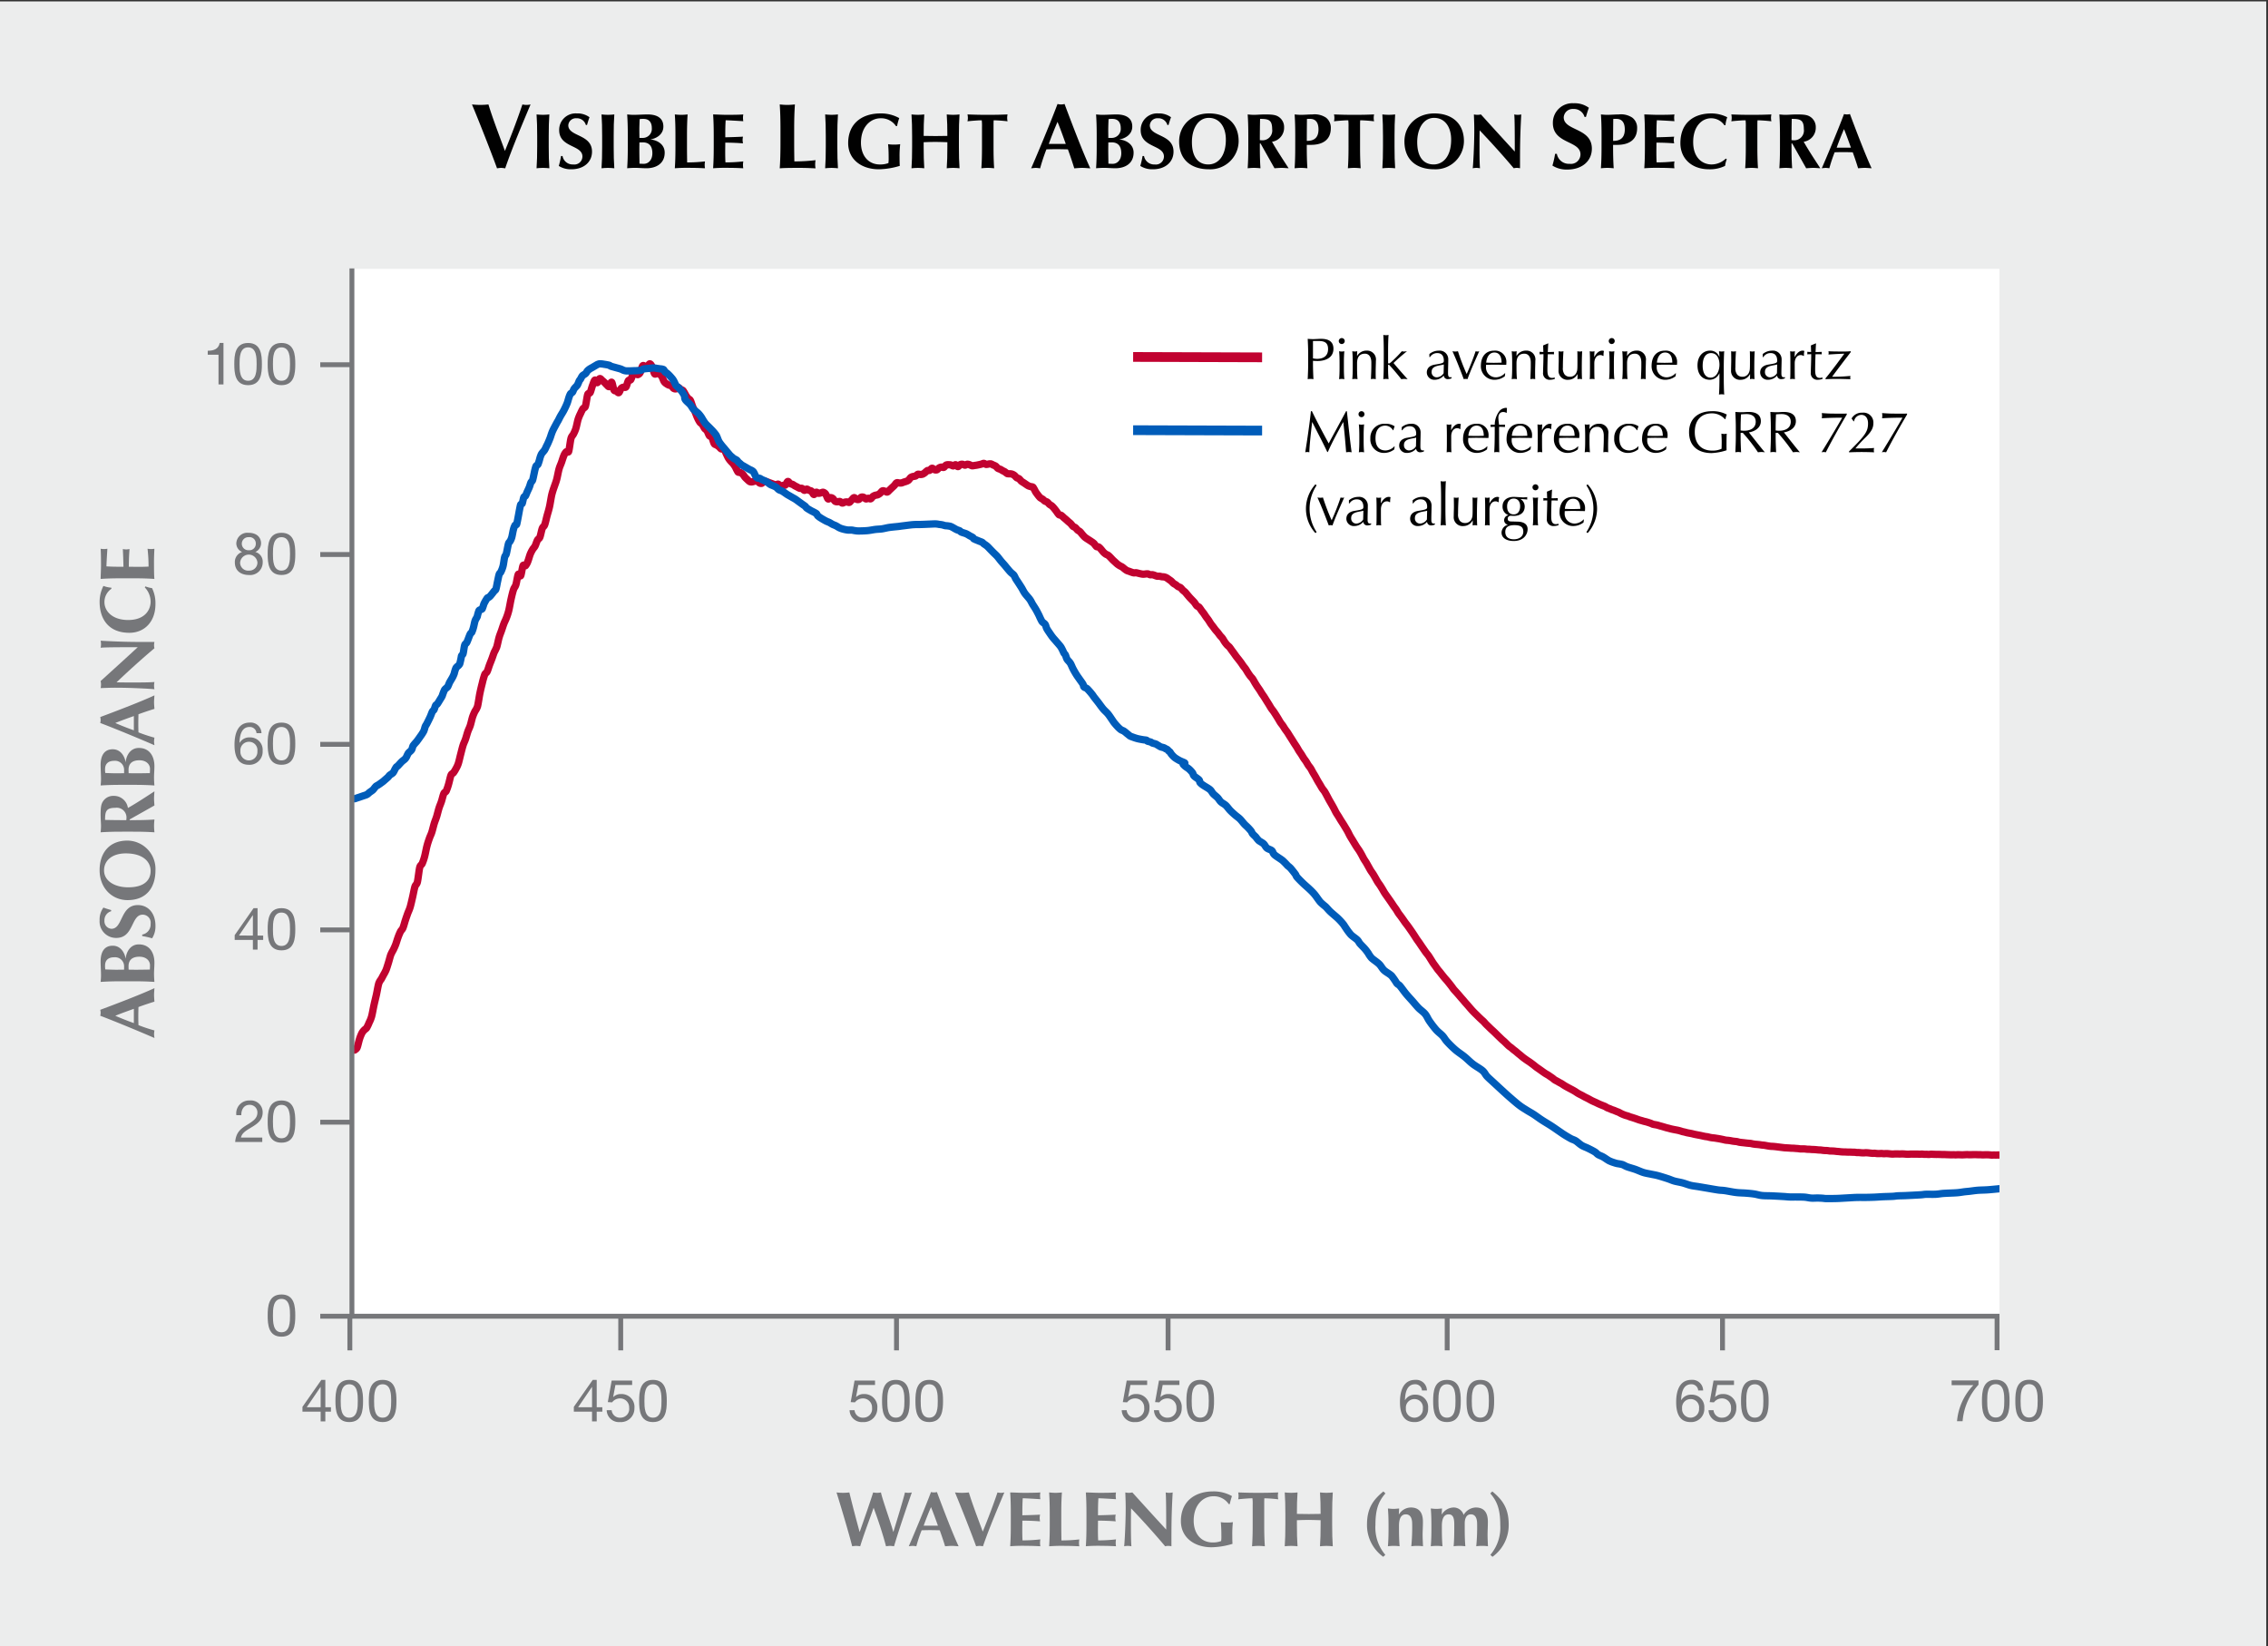 <svg xmlns="http://www.w3.org/2000/svg" xmlns:xlink="http://www.w3.org/1999/xlink" width="520" height="377.336" viewBox="0 0 520 377.336"><rect x="0" y="0" width="520" height="377.336" fill="#333333" stroke="none"/><defs><style>.a,.e,.f,.g,.h,.k,.l{fill:none;}.b{fill:#eceded;}.c{fill:#fff;}.d{clip-path:url(#a);}.e,.l{stroke:#c10230;}.e,.f{stroke-linecap:round;stroke-width:1.676px;}.e,.f,.l{stroke-linejoin:round;}.f,.k{stroke:#005cb9;}.g,.h{stroke:#76777a;stroke-linejoin:bevel;stroke-width:1.117px;}.h{stroke-linecap:square;}.i{fill:#76777a;}.j{fill:#010101;}.k{stroke-miterlimit:10;}.k,.l{stroke-width:2.235px;}</style><clipPath id="a"><rect class="a" x="80.9" y="61.201" width="377.533" height="240.483"/></clipPath></defs><rect class="b" y="0.319" width="519.602" height="376.993"/><rect class="c" x="80.687" y="61.627" width="377.746" height="240.09"/><g class="d"><path class="e" d="M81.32,240.7c.158-.161.394-.2.553-.56.184-.418.369-1.392.553-1.947a9.544,9.544,0,0,1,.554-1.386,2.963,2.963,0,0,1,.553-.706c.184-.205.369-.239.553-.522a9.218,9.218,0,0,0,.553-1.173,7.783,7.783,0,0,0,.553-1.371c.185-.669.369-1.805.553-2.641s.369-1.546.553-2.377.369-2.02.553-2.613a3.4,3.4,0,0,1,.553-.946c.184-.33.369-.685.553-1.035a9.489,9.489,0,0,0,.553-1.063c.184-.458.368-1.1.553-1.687s.368-1.367.552-1.853a10.416,10.416,0,0,1,.553-1.066c.184-.387.368-.772.552-1.255s.369-1.153.553-1.646a12.665,12.665,0,0,1,.552-1.312c.185-.354.369-.39.553-.816s.368-1.181.552-1.739.368-1.1.553-1.606.368-.817.552-1.432.368-1.469.552-2.254.368-1.871.552-2.453c.143-.452.41-.47.552-1.042.184-.739.368-2.686.552-3.391.127-.488.425-.56.552-.842a11.085,11.085,0,0,0,.552-1.613c.184-.676.368-1.745.552-2.443s.368-1.219.552-1.74.368-.825.552-1.389.368-1.4.552-2,.367-.98.551-1.572.368-1.4.552-1.977.368-.943.552-1.5.367-1.42.551-1.824c.169-.369.383-.259.552-.6a12.537,12.537,0,0,0,.551-1.611c.184-.607.368-1.6.551-2.031.152-.352.4-.337.552-.533a6.4,6.4,0,0,0,.551-.891,6.481,6.481,0,0,0,.551-1.191c.184-.555.368-1.442.551-2.142s.368-1.486.551-2.062.368-.87.551-1.4.368-1.251.551-1.776.368-.807.551-1.373.368-1.471.551-2.021a10.33,10.33,0,0,1,.551-1.28,4.164,4.164,0,0,0,.551-1.063c.183-.677.367-2.111.551-3s.367-1.634.55-2.348a17.892,17.892,0,0,1,.551-1.934c.171-.407.38-.345.551-.69.183-.37.367-1.042.55-1.533s.367-.927.551-1.418.366-1.08.55-1.526a10.791,10.791,0,0,0,.55-1.15c.184-.563.367-1.6.551-2.226s.367-1.025.55-1.55.367-1.122.55-1.6.367-.777.55-1.268a13.572,13.572,0,0,0,.55-1.676c.184-.731.367-1.9.55-2.709s.367-1.59.551-2.137.366-.559.549-1.144.367-2.024.55-2.367c.149-.278.4.582.55.309.183-.337.367-1.95.55-2.331.119-.249.43.148.55.042a3.326,3.326,0,0,0,.549-1.022c.184-.445.367-1.191.55-1.644a7.294,7.294,0,0,1,.55-1.076c.183-.308.366-.42.549-.775s.366-1.015.55-1.351c.164-.3.385-.268.549-.668.183-.447.366-1.541.549-2.014.175-.451.375-.359.55-.821.183-.484.366-1.4.549-2.081s.366-1.2.549-2.018.366-2.11.549-2.879a17.627,17.627,0,0,1,.549-1.737c.183-.564.366-.966.549-1.644s.366-1.774.549-2.425.366-.97.549-1.478.366-1.162.549-1.574a2.74,2.74,0,0,1,.549-.9c.093-.08.456.209.549-.05.183-.512.366-2.356.549-3.021.147-.536.4-.668.548-.968a7.686,7.686,0,0,0,.549-1.264c.183-.577.366-1.615.548-2.2a9.179,9.179,0,0,1,.549-1.3,8.6,8.6,0,0,1,.548-1.083c.122-.178.427-.169.549-.531.183-.546.365-2.215.548-2.742.113-.325.435-.2.548-.417.183-.342.366-1.159.549-1.636s.365-1.121.548-1.228.365.641.548.586.365-.83.548-.918.365.242.548.387.365.306.548.481.365.411.548.569.365.48.548.378.365-1.124.548-.991.365,1.459.547,1.792c.141.256.407.13.548.206.183.1.365.486.548.388s.365-.771.547-.98a.934.934,0,0,1,.548-.271c.163-.05.384.158.547-.065.183-.248.365-1.15.548-1.427.164-.248.383-.007.547-.233.183-.252.365-1.045.548-1.28s.374-.148.547-.129.365.3.547.247a.951.951,0,0,0,.547-.533c.183-.334.365-1.249.547-1.472s.368.12.547.14a.862.862,0,0,0,.547-.022c.183-.1.365-.6.547-.581s.365.34.547.72.365,1.319.547,1.559c.17.223.377-.135.547-.121a1.2,1.2,0,0,1,.547.211,1.549,1.549,0,0,1,.546.506c.183.282.365.907.547,1.189a1.69,1.69,0,0,0,.547.5,2.49,2.49,0,0,0,.546.311c.182.075.364.015.546.139s.365.49.547.61a.736.736,0,0,0,.546.106c.182-.029.364-.3.547-.279s.364.294.546.416.364.105.546.315a9.906,9.906,0,0,1,.546.945,6.8,6.8,0,0,0,.546.793c.175.2.371.15.546.461s.364,1.035.546,1.478.364.761.546,1.18.364.944.546,1.333a6.657,6.657,0,0,0,.546,1c.182.254.364.283.546.521s.363.668.545.91.364.26.546.539.364.89.546,1.134c.165.223.379.058.545.331.182.3.364,1.162.546,1.462.166.275.379.23.545.34a6.269,6.269,0,0,1,.545.381c.182.149.364.435.546.512s.363-.217.545-.05a5.265,5.265,0,0,1,.545,1.053c.182.36.364.8.545,1.1a5.129,5.129,0,0,0,.546.717c.181.218.363.356.545.589a7.411,7.411,0,0,1,.545.8,9.043,9.043,0,0,0,.545,1.055c.181.2.363.049.544.136a1.872,1.872,0,0,1,.545.386c.182.184.363.512.545.72a6.181,6.181,0,0,0,.545.526,2.846,2.846,0,0,0,.544.465.984.984,0,0,0,.545.052,3.864,3.864,0,0,0,.545-.159c.181-.047.363-.185.544-.122s.363.4.545.5a.664.664,0,0,0,.544.117c.181-.064.363-.434.544-.5s.363.061.545.113.362.129.544.195l.544.2c.181.066.363.142.544.2a1.869,1.869,0,0,0,.544.144c.182,0,.363-.219.544-.147s.363.536.544.581.363-.241.544-.308.363.053.544-.1.362-.741.544-.795.362.363.543.473a4.943,4.943,0,0,0,.544.188c.181.088.363.235.544.337s.362.182.543.275a3.567,3.567,0,0,0,.544.281c.181.052.362-.049.543.03s.363.412.544.44.362-.276.543-.274.362.2.543.281.363.031.544.189.362.718.543.758.362-.472.543-.517.362.225.543.247a1.731,1.731,0,0,0,.543-.115c.181-.037.362-.164.543-.112a1.032,1.032,0,0,1,.543.428c.181.251.362.949.543,1.08s.362-.275.543-.29a.785.785,0,0,1,.542.2c.181.141.362.519.543.644a.915.915,0,0,0,.543.1c.181.008.361-.1.542-.053s.362.324.543.351.361-.146.542-.19a2.068,2.068,0,0,1,.543-.072c.181.005.361.18.542.1s.362-.39.542-.569.362-.483.543-.507.361.3.542.362a.709.709,0,0,0,.542.043c.181-.076.361-.412.542-.5A.709.709,0,0,1,198,114c.181.056.361.327.542.364s.361-.14.542-.144.361.191.542.118.361-.42.542-.554a1.833,1.833,0,0,1,.541-.253c.181-.062.362-.041.542-.119a2.406,2.406,0,0,0,.542-.351c.18-.148.361-.46.541-.537s.361.029.542.074.361.239.541.193.361-.309.542-.473.361-.342.541-.512.361-.324.542-.511.36-.516.541-.614.361.018.541.023a2.8,2.8,0,0,0,.541.006,3.975,3.975,0,0,0,.541-.192c.181-.06.361-.1.541-.169a1.734,1.734,0,0,0,.541-.267c.18-.15.361-.491.541-.634a1.413,1.413,0,0,1,.541-.222,3.569,3.569,0,0,0,.541-.107c.18-.085.36-.342.541-.4s.36.05.54.045a1.555,1.555,0,0,0,.541-.074,2.5,2.5,0,0,0,.541-.34,4.993,4.993,0,0,1,.54-.467c.18-.091.36.015.54-.075s.361-.442.541-.468.36.254.54.314a.8.8,0,0,0,.541.049c.18-.067.36-.341.54-.446a1.364,1.364,0,0,1,.54-.185c.18-.021.36.136.54.059s.36-.428.54-.527a1.064,1.064,0,0,1,.54-.066,2.1,2.1,0,0,1,.54.046c.18.043.36.22.54.211s.36-.291.54-.265.36.429.54.424.36-.371.54-.457a.934.934,0,0,1,.539-.061c.18.022.36.2.54.194s.36-.2.539-.211a1.444,1.444,0,0,1,.54.12,3.946,3.946,0,0,0,.539.23,2,2,0,0,0,.54-.066c.18-.023.36-.042.539-.074s.36-.074.54-.114.359-.076.539-.125.359-.179.539-.167.359.21.539.235a2.282,2.282,0,0,0,.539-.084,1.722,1.722,0,0,1,.539-.035,2.92,2.92,0,0,1,.539.26,2.881,2.881,0,0,1,.539.238c.18.127.359.4.539.525a3.432,3.432,0,0,0,.539.211c.179.088.359.216.538.316s.36.167.539.281a4.564,4.564,0,0,0,.539.4,1.84,1.84,0,0,0,.538.032,2.282,2.282,0,0,1,.539.08,1.87,1.87,0,0,1,.538.29c.18.136.359.4.539.529s.359.115.538.25.359.412.538.565a5.028,5.028,0,0,0,.539.354c.179.119.358.247.538.365a5.007,5.007,0,0,0,.538.341,4.259,4.259,0,0,0,.538.174c.179.059.359-.013.538.179a9.3,9.3,0,0,1,.538.977,8.352,8.352,0,0,0,.538.744,5.043,5.043,0,0,0,.538.637,5.1,5.1,0,0,0,.537.323c.18.13.359.341.538.456s.359.107.538.235.358.383.537.531.359.2.538.358a5.675,5.675,0,0,1,.537.58c.18.211.359.454.538.687a5.153,5.153,0,0,0,.537.715c.179.148.358.064.538.174a5.142,5.142,0,0,1,.537.487c.179.156.358.294.537.449s.358.328.537.486.358.281.537.461.358.468.537.622.358.154.537.3.358.414.537.571.358.2.537.369.358.433.537.636a7.318,7.318,0,0,0,.537.581,4.586,4.586,0,0,0,.536.385c.179.122.358.228.537.345s.358.231.537.359a3.786,3.786,0,0,1,.536.408,8.4,8.4,0,0,0,.537.672c.178.132.357.012.536.122a3.1,3.1,0,0,1,.536.534c.179.195.358.457.537.638a3.368,3.368,0,0,0,.536.447c.179.12.357.142.536.271a5.041,5.041,0,0,1,.536.5c.179.178.358.388.536.564s.358.331.536.493.358.339.536.48a5.194,5.194,0,0,0,.536.361c.179.108.357.165.536.283s.357.289.536.423a4.325,4.325,0,0,0,.536.379,3.67,3.67,0,0,0,.535.188c.179.065.357.14.536.2a2.907,2.907,0,0,0,.535.153c.179.022.357-.039.536-.022a4.315,4.315,0,0,1,.535.126c.179.042.357.09.536.125a3.536,3.536,0,0,0,.535.083,5.088,5.088,0,0,0,.535-.049,2.292,2.292,0,0,1,.535-.029c.179.028.357.169.536.2s.356-.033.535-.006a3.455,3.455,0,0,1,.535.165,4.252,4.252,0,0,0,.535.179c.178.031.356-.013.535.006s.356.086.535.113.356.009.534.049a2.142,2.142,0,0,1,.535.189,5.549,5.549,0,0,1,.535.371c.178.126.356.231.534.383s.357.383.535.525.356.205.534.329.357.308.535.417.356.106.534.242.357.4.535.575.356.273.534.453.356.419.534.628.356.426.535.623.356.371.534.56.356.354.534.573.356.558.534.737.356.156.534.336a8.006,8.006,0,0,1,.534.745c.177.239.355.442.533.689s.356.538.534.789.356.459.534.717.356.578.533.833.356.459.534.694.356.5.534.718.355.393.533.613.356.492.534.711.355.359.533.6.355.6.533.85a6.839,6.839,0,0,0,.534.674c.177.2.355.3.533.5s.355.49.533.731.355.474.533.718.355.51.533.746.355.443.533.671.355.457.533.7.355.53.533.775.355.431.532.691.356.595.533.866.355.531.533.763.355.369.532.625.356.616.533.909.355.583.533.853.355.5.532.768.355.583.532.855.355.5.533.776.355.575.532.859.355.557.532.844.355.616.532.881.355.46.532.713.355.529.532.807.355.567.532.858.355.623.532.89.355.453.532.71.355.569.532.829.354.467.532.73.354.57.532.85.354.549.531.83.354.577.532.855.354.522.531.808.354.629.532.91.354.5.531.777.354.6.531.871.355.474.532.744.354.61.531.876.354.437.531.717.354.653.531.961.354.578.531.887.354.662.531.971.354.583.531.88.354.633.531.9.354.434.531.709.354.62.53.944.354.68.531,1,.354.608.531.919.354.618.53.948.354.72.531,1.031.353.549.53.836.354.6.531.885.353.539.53.821.354.573.53.868.354.579.531.9.353.718.53,1.036.353.585.53.877.353.587.53.875.353.581.53.85.353.489.53.767.353.579.53.9.353.7.53,1,.353.535.529.829.353.622.53.933.353.646.53.929.353.494.529.772.353.592.53.894.353.642.529.922.353.489.53.757.352.557.529.848.353.624.529.9.353.508.529.761.353.5.53.751.352.508.529.768.352.538.529.792.352.469.529.734.352.6.529.859.352.459.529.7.352.49.528.739.353.515.529.756.352.448.529.687.352.493.528.744.353.5.529.763.352.529.529.8.352.56.528.819.352.483.528.737.353.525.529.784.352.516.528.769.352.515.528.751.352.418.528.666.352.548.528.825.352.575.528.838.353.489.529.735.351.51.527.74.352.42.528.639.352.452.528.672.352.443.528.652.352.393.528.6.351.425.527.645.352.443.528.675.351.5.527.716.352.389.528.585.351.391.527.593.352.416.527.619.352.4.528.6.351.424.527.626.351.388.527.589.351.413.527.616.351.41.527.6.351.371.527.548.351.343.527.516.351.351.527.521.351.337.527.5.351.3.526.48.351.4.527.582.351.34.527.511.351.35.526.517.351.32.527.483.351.327.526.5.351.348.527.519.35.338.526.507.351.345.526.506.351.3.526.461.351.343.526.511.351.35.526.5.351.248.526.387.351.306.526.447.351.256.526.4.351.3.526.449.351.279.526.423.35.3.526.44.35.266.525.393.351.249.526.369.35.227.526.348.35.252.525.382.35.259.525.4.351.289.526.419.35.24.525.362l.525.371c.175.125.35.256.525.378s.35.243.525.353.35.2.526.306.35.236.525.355.35.23.524.359.35.3.525.416.35.189.525.287.35.2.525.3.35.18.525.285.349.237.524.346.35.212.525.312.35.191.524.286l.525.28c.175.093.349.182.524.28s.35.2.525.307.349.241.524.347.349.2.524.29.349.17.524.264.35.2.524.295.35.172.524.261.35.177.524.271.35.2.524.291.349.172.524.253.349.147.524.228.349.176.524.257.349.158.523.231.349.138.524.209.349.13.523.215.349.215.524.3.349.132.523.2.349.162.524.23.349.109.523.176.349.154.523.225.349.121.523.2.349.195.524.28.348.163.523.234.348.138.523.195.348.086.522.145.349.145.523.205.349.1.523.157.349.111.523.17.348.122.523.184.348.13.522.185.349.1.523.147.348.11.522.157.349.078.523.126.348.1.522.158.348.11.523.175.348.165.522.217a5.034,5.034,0,0,0,.522.1c.174.033.348.062.522.106s.348.107.522.157.348.092.522.141.348.1.522.153.348.107.522.154.348.083.522.128.348.1.522.141.348.077.522.112.347.064.521.1.348.06.522.1.348.085.521.135.348.116.522.162.348.074.521.116.348.1.522.14.347.068.521.1.347.065.521.1.348.089.521.129.348.075.521.11.348.067.522.1.347.062.521.1.347.077.52.115.348.079.521.109.348.04.521.073.347.089.521.126.347.069.521.093.347.032.52.054.347.053.521.08.347.054.52.084.347.062.521.1.347.071.52.109.347.091.521.12.346.03.52.049.346.038.52.066.347.071.52.1.347.047.52.068.347.025.52.057.347.1.52.134.347.05.52.071.347.037.52.056.346.043.52.062.346.037.519.053.347.017.52.042.346.078.52.11.346.058.519.079.346.026.519.043.347.035.52.057.346.057.519.078.346.023.52.047.346.062.519.093.346.064.519.09.346.05.519.064.346.012.519.024.346.03.519.049.346.045.519.067.346.041.519.063.345.044.518.064.346.046.519.061.346.02.519.03.346.018.518.03.346.032.519.041.346,0,.518.012.346.031.519.045.345.019.518.037.346.057.518.069.346,0,.519,0,.345,0,.518.014.345.048.518.06.345,0,.518.012.345.033.518.044.345.009.518.018.345.024.518.039.345.039.518.052.345.008.517.023.345.05.518.069.345.031.517.041.346,0,.518.02.345.062.517.077.346,0,.518.011.345.009.517.024.345.048.518.065.344.023.517.039.345.043.517.058.345.025.517.032.345,0,.517.008.345.022.517.025.345-.006.517,0,.344.019.517.025.344,0,.517.01.344.053.516.066.345,0,.517.008.345.036.517.047.344.023.516.021.345-.031.517-.032.344.013.516.028.344.042.517.059.344.04.516.046.344-.016.516-.007.344.051.516.063.344.009.516.007.344-.024.516-.019.344.043.516.047.344-.027.516-.028.344.012.516.025.344.04.516.054.344.031.516.03.343-.029.515-.034.344,0,.516,0,.344.018.515.017.344-.017.516-.017.344.007.515.017.344.034.516.044.343.019.515.015.343-.03.515-.036.344,0,.515,0,.344.005.516.007.343,0,.515,0,.343.019.515.019.343-.024.514-.02.344.038.515.045.344,0,.515,0,.343.034.515.031.343-.046.515-.051.343.011.514.018.343.016.515.019.343,0,.514,0,.343.009.515.015.343.016.514.018.343-.006.514,0,.343.021.514.028.343.009.515.015.342.02.514.021.342-.015.514-.015.342.021.514.02.342-.028.514-.03.342.013.514.018.342.013.513.011.343-.014.514-.022.342-.026.514-.026.342.023.513.026.343,0,.514-.006.342-.016.513-.018.343,0,.514,0,.342.018.513.021.342-.006.513,0,.343.03.514.033.342-.013.513-.017.342-.011.513-.008.342.013.513.026.342.04.513.046.342-.008.513-.009.342.008.513.007.341-.012.512-.014.342,0,.513,0,.342-.017.513-.016.341.022.512.026.342,0,.513,0,.341.011.512.02.342.033.513.033.341-.021.512-.032l.512-.038c.171-.011.342-.033.512-.03s.342.035.513.044.341.006.512.01l.512.011c.17,0,.341.009.512.011s.341,0,.512,0,.341.02.511.021.342,0,.512-.013.341-.051.512-.057.341.018.512.02.341-.011.511-.01.341.025.512.019.341-.045.511-.053.341.011.511.006.341-.028.512-.034.341.006.511,0,.341-.031.511-.041.341-.012.511-.018.341-.021.511-.02.341.024.511.028.341-.007.511,0,.341.033.511.034.341-.023.511-.027.34.007.511,0,.34-.028.51-.033.341.011.511,0,.34-.04.511-.048.34,0,.51,0,.34,0,.51,0,.341.022.511.023.34-.008.51-.017.34-.029.51-.036.34-.009.511-.008.34.011.51.01.34-.018.51-.017.34.022.51.025.34,0,.51,0h.509c.17,0,.34,0,.51,0s.34-.008.51-.01.34,0,.51,0,.339,0,.509,0,.34-.01.51-.017.339-.018.509-.026.34-.009.51-.016.339-.023.509-.029.339,0,.509,0,.34,0,.509,0,.34.009.509.01.34.007.51,0,.339-.026.509-.037.339-.02.508-.025.34,0,.509-.008.34-.009.509-.013.339-.013.509-.011.339.015.509.02.339.013.508.007.339-.03.509-.048.339-.052.508-.062.339.013.509.006.339-.045.508-.048.339.026.508.033.339.017.509.009.339-.047.508-.053.339.014.508.012.339-.012.508-.023.339-.033.508-.039.339.006.508.007.339,0,.508,0,.338.02.508.016.338-.036.507-.042.339.015.508.007.338-.052.508-.06.338.008.507.011.338.014.508.009.338-.033.507-.036.338.021.507.017.339-.028.508-.042.338-.037.507-.046.338-.007.507-.006.338.012.507.012.338-.008.507-.014l.507-.021c.169-.008.338-.006.507-.026s.338-.072.507-.094.338-.033.507-.039.337,0,.506,0,.338,0,.507,0,.338,0,.506-.008.338,0,.507-.012.338-.029.506-.047.338-.05.507-.061.337,0,.506,0,.337-.035.506-.037.338.015.506.021.338,0,.506.015.338.049.507.047.337-.047.506-.058.337,0,.5-.007.338-.038.506-.049.337-.019.506-.022.337.01.506.009.337-.016.5-.02.338-.009.506,0,.337.053.506.05.336-.052.5-.064.337-.008.5-.011l.506-.008c.168,0,.337,0,.5-.009s.337-.015.5-.015.337.008.5.013.337.015.5.015.337-.023.5-.016.337.056.5.057a4.774,4.774,0,0,0,.5-.052c.168-.016.337-.043.5-.049s.336.02.5.013.336-.034.5-.051.337-.039.5-.048.336-.009.5-.011.336,0,.5,0,.336.012.5.015.336,0,.5,0,.336.008.5-.009.336-.075.5-.093.336,0,.5-.012.336-.052.5-.073.337-.05.5-.055.336.028.5.026.335-.026.5-.035.336-.008.5-.021.336-.035.5-.057.336-.055.5-.077.335-.041.5-.053.336-.016.5-.02.336,0,.5,0,.336-.018.5-.014.335.031.5.041.336.015.5.018.336.006.5,0,.335-.039.5-.053.335-.028.5-.027.335.03.5.036.335.008.5,0,.335-.027.5-.039.335-.012.5-.03.335-.06.5-.082.336-.033.5-.047.335-.028.5-.039.335-.019.5-.029.335-.033.5-.034.335.033.5.029.335-.033.5-.053.335-.054.5-.063.335.016.5.008.335-.043.5-.053a4.965,4.965,0,0,1,.5-.006c.167.006.334.028.5.046s.334.055.5.059.334-.026.5-.037.334-.02.5-.031l.5-.037c.167-.013.335-.028.5-.04s.334-.016.5-.034.334-.055.5-.073.334-.028.5-.034.334,0,.5,0,.334.018.5.017a4.429,4.429,0,0,0,.5-.024c.167-.02.334-.08.5-.1a4.187,4.187,0,0,1,.5,0c.167,0,.334.027.5.022s.334-.048.5-.056.334,0,.5.01.334.011.5.025.334.051.5.056.334-.02.5-.026.334,0,.5-.008.333-.038.5-.043.334.013.5.012.334,0,.5-.015.333-.034.5-.056.334-.063.5-.08.334-.018.5-.025.333-.014.5-.017.333,0,.5,0,.334-.016.5-.034.334-.051.5-.072.334-.028.5-.054.334-.075.5-.1.333-.043.5-.053.333-.009.5-.011.333,0,.5-.006.333-.019.5-.026.333,0,.5-.015.333-.076.5-.1.333-.019.5-.039.333-.075.5-.08a4.7,4.7,0,0,1,.5.05c.166.012.333.02.5.024s.333.013.5,0,.333-.056.5-.067.333.011.5,0,.333-.042.5-.047.333.023.5.022.333-.017.5-.024.333-.008.5-.022.332-.047.5-.067.332-.031.5-.05.333-.042.5-.063.332-.053.5-.064.333,0,.5,0,.332-.022.5-.031.332-.021.5-.019.332.033.5.028.332-.044.5-.056.332-.012.5-.013.332,0,.5,0,.332.017.5.021.332.009.5,0,.332-.051.5-.06.332.007.5.007.332,0,.5-.008.331,0,.5-.01.332-.026.5-.039.331-.029.5-.042.332-.038.5-.035a4.923,4.923,0,0,1,.5.051c.166.018.332.046.5.057s.331.012.5.011.331-.027.5-.021.331.052.5.058a3.932,3.932,0,0,0,.5-.018c.166-.014.331-.045.5-.067s.331-.053.5-.063.331.013.5,0,.331-.045.5-.06.331,0,.5-.031.332-.122.5-.159a4.032,4.032,0,0,1,.5-.067c.165-.017.331-.024.5-.036"/></g><g class="d"><path class="f" d="M458.35,272.5c-.879.081-1.821.184-2.637.241s-1.57.05-2.261.106-1.381.169-1.883.225-.649.058-1.131.114-.962.164-1.758.226-2.2.091-3.014.149-1.193.165-1.883.2-1.7-.011-2.261.009c-.425.016-.563.078-1.13.114-.753.049-2.511.138-3.39.178s-1.382.032-1.884.061-.565.081-1.13.114-1.57.049-2.261.081-1.256.083-1.884.11-1.193.042-1.883.052-1.507-.012-2.261.009-1.507.079-2.26.118-1.465.095-2.261.119-1.967.03-2.511.022c-.378-.006-.535-.057-.754-.071-.314-.02-.69-.044-1.13-.05s-1,.046-1.507.013-.942-.17-1.507-.212-1.318-.037-1.883-.044-1.005.016-1.507,0-.817-.068-1.507-.11-1.821-.105-2.637-.142-1.591-.01-2.261-.082-1.151-.254-1.758-.346-1.193-.145-1.884-.2-1.444-.05-2.26-.146-1.947-.338-2.637-.434-.817-.047-1.507-.145-1.884-.315-2.637-.443-1.277-.218-1.884-.319-1.151-.145-1.758-.29-1.256-.414-1.884-.58-1.319-.261-1.884-.421-.879-.336-1.507-.542-1.632-.523-2.26-.692-.963-.205-1.507-.322-1.151-.2-1.758-.384-1.256-.5-1.884-.723-1.381-.412-1.883-.6-.754-.4-1.131-.519a11.151,11.151,0,0,0-1.13-.215,5.911,5.911,0,0,1-.753-.215,7.583,7.583,0,0,1-1.131-.434c-.418-.217-.962-.635-1.381-.87s-.816-.349-1.13-.541-.377-.374-.754-.609-1-.554-1.507-.805-1.025-.411-1.507-.7-.962-.777-1.381-1.036-.691-.285-1.13-.52-1.068-.616-1.507-.892-.649-.436-1.13-.762-1.089-.762-1.758-1.2-1.57-.96-2.261-1.413-1.318-.936-1.884-1.3-.962-.561-1.506-.905-1.089-.652-1.759-1.162-1.59-1.317-2.26-1.9-1.151-1.032-1.758-1.587-1.319-1.216-1.884-1.742-1.088-.967-1.507-1.416-.46-.8-1-1.277-1.57-1.02-2.261-1.554-1.214-1.108-1.884-1.652-1.465-1.038-2.134-1.615a24.344,24.344,0,0,1-1.884-1.852c-.481-.527-.586-.854-1-1.308s-1-.853-1.507-1.416a23.131,23.131,0,0,1-1.507-1.964c-.418-.6-.586-1.134-1-1.637s-1.026-.889-1.507-1.38-.9-1.023-1.381-1.567-1.026-1.115-1.507-1.7-1.026-1.381-1.382-1.788c-.328-.376-.464-.3-.753-.653a17.108,17.108,0,0,0-1.131-1.637c-.481-.491-1.276-.852-1.758-1.306s-.648-.946-1.13-1.418-1.339-1-1.758-1.416a5.982,5.982,0,0,1-.753-1.089c-.252-.345-.44-.618-.754-.982s-.837-.854-1.13-1.2-.272-.518-.628-.868-1.067-.774-1.507-1.234a14.045,14.045,0,0,1-1.13-1.525c-.293-.406-.335-.554-.628-.91a14.142,14.142,0,0,0-1.13-1.225c-.482-.462-1.277-1.092-1.758-1.549s-.754-.83-1.131-1.192a14.34,14.34,0,0,1-1.13-.98c-.419-.467-.963-1.327-1.381-1.825a13.182,13.182,0,0,0-1.13-1.164c-.44-.422-1.026-.907-1.507-1.372s-1.089-1.07-1.382-1.415c-.244-.288-.167-.367-.376-.656-.252-.345-.838-1.092-1.131-1.417a7.1,7.1,0,0,0-.628-.535,15.607,15.607,0,0,0-1.13-1.157c-.5-.417-1.465-.961-1.884-1.343s-.334-.7-.627-.954-.817-.335-1.131-.6-.439-.68-.753-.968-.837-.509-1.13-.763a6.609,6.609,0,0,1-.628-.763c-.23-.254-.565-.526-.754-.762s-.188-.407-.376-.655a10.913,10.913,0,0,0-.754-.835c-.251-.261-.46-.415-.753-.728s-.649-.8-1-1.153-.754-.607-1.13-.937-.775-.679-1.13-1.046-.649-.826-1-1.155-.816-.522-1.13-.815-.461-.632-.754-.94-.711-.6-1-.907-.377-.639-.754-.962-1.13-.714-1.507-.98a3.485,3.485,0,0,1-.753-.616c-.167-.208-.022-.383-.251-.637s-.88-.626-1.131-.9-.188-.477-.376-.736a6.076,6.076,0,0,0-.754-.817c-.251-.227-.565-.4-.753-.544a2.942,2.942,0,0,1-.377-.326c-.105-.11-.272-.238-.251-.329s.5-.095.376-.219-.753-.324-1.13-.524a9.037,9.037,0,0,1-1.13-.679,5.177,5.177,0,0,1-.753-.754c-.189-.217-.273-.422-.377-.546s-.148-.1-.251-.2-.251-.288-.377-.382a2.5,2.5,0,0,0-.377-.182,2.272,2.272,0,0,0-.377-.216c-.188-.072-.565-.143-.753-.215a2.028,2.028,0,0,1-.377-.217c-.125-.073-.251-.147-.377-.219a1.931,1.931,0,0,0-.376-.217c-.189-.072-.565-.143-.754-.215s-.188-.145-.376-.217-.587-.145-.754-.217-.1-.168-.251-.217c-.168-.054-.44-.054-.754-.107s-.816-.143-1.13-.215-.5-.134-.753-.215-.565-.2-.754-.269a1.965,1.965,0,0,1-.377-.165,4.258,4.258,0,0,1-.376-.3c-.126-.1-.21-.167-.377-.3a7.381,7.381,0,0,0-.628-.5c-.23-.147-.5-.2-.753-.382a5.972,5.972,0,0,1-.754-.708c-.251-.261-.565-.628-.753-.863-.156-.194-.187-.273-.377-.543-.23-.328-.649-.987-1-1.42s-.753-.736-1.13-1.182-.774-1.028-1.13-1.49-.775-.976-1-1.277c-.19-.249-.169-.281-.376-.533a17.057,17.057,0,0,0-1.131-1.3c-.314-.289-.586-.253-.753-.434s-.084-.364-.251-.655-.5-.728-.754-1.092-.5-.691-.753-1.091-.524-.873-.754-1.308-.4-.93-.628-1.3-.565-.613-.753-.927-.251-.71-.377-.955-.219-.24-.377-.52a13.1,13.1,0,0,0-.627-1.264c-.294-.438-.817-.991-1.131-1.363s-.523-.582-.753-.872-.4-.533-.628-.873-.565-.809-.754-1.163-.188-.68-.376-.96-.524-.382-.754-.719a13.97,13.97,0,0,1-.628-1.3c-.23-.454-.5-.983-.753-1.42s-.523-.816-.754-1.2-.335-.682-.628-1.094-.816-.936-1.13-1.38-.5-.875-.753-1.285-.524-.82-.754-1.176-.46-.679-.628-.962a5.763,5.763,0,0,0-.376-.737c-.189-.237-.5-.43-.754-.688s-.523-.59-.753-.861-.4-.494-.628-.763-.5-.552-.754-.852-.565-.721-.753-.949a4.558,4.558,0,0,0-.377-.421c-.188-.192-.523-.5-.753-.732s-.4-.407-.628-.642-.5-.547-.754-.765-.565-.4-.753-.543-.189-.221-.377-.327-.439-.174-.753-.306-.9-.353-1.131-.487c-.174-.1-.124-.224-.251-.315-.167-.121-.5-.269-.753-.41a7.217,7.217,0,0,0-.754-.436c-.314-.138-.879-.274-1.13-.388-.219-.1-.213-.213-.377-.3-.188-.1-.4-.12-.753-.29s-.963-.583-1.382-.729a5.783,5.783,0,0,0-1.13-.149c-.314-.059-.5-.15-.753-.2s-.5-.072-.754-.107a4.311,4.311,0,0,0-.753-.1c-.377-.01-.963.029-1.507.05s-1.151.053-1.758.072-1.193-.007-1.884.044-1.695.2-2.26.265-.754.105-1.131.149-.753.072-1.13.114-.691.068-1.13.14-1.005.225-1.507.3-.942.062-1.507.13-1.193.218-1.884.276-1.695.087-2.26.068a9.2,9.2,0,0,1-1.13-.182c-.377-.036-.754.011-1.13-.035a8.212,8.212,0,0,1-1.131-.244,4.065,4.065,0,0,1-.753-.287c-.251-.12-.5-.309-.754-.436s-.5-.2-.753-.324-.5-.307-.754-.434-.439-.164-.753-.326-.816-.452-1.13-.651a4.827,4.827,0,0,1-.754-.544c-.188-.181-.146-.365-.376-.545a10.688,10.688,0,0,0-1-.535c-.356-.2-.879-.5-1.13-.679-.228-.166-.206-.274-.377-.419-.188-.16-.5-.362-.754-.544l-.753-.543c-.251-.181-.5-.381-.753-.543s-.5-.29-.754-.434l-.753-.434c-.137-.079-.194-.1-.377-.219-.251-.164-.816-.58-1.13-.761s-.5-.163-.754-.326-.46-.472-.753-.653a9.273,9.273,0,0,0-1.005-.434,2.04,2.04,0,0,1-.377-.217c-.188-.127-.439-.363-.753-.544s-.879-.416-1.13-.543c-.194-.1-.232-.162-.377-.217-.189-.072-.5.043-.754-.215s-.5-1.04-.753-1.334a1.918,1.918,0,0,0-.754-.434l-.376-.217c-.189-.109-.565-.328-.754-.436l-.377-.217a4.269,4.269,0,0,1-.376-.217c-.126-.091-.251-.218-.377-.327s-.251-.2-.377-.326-.251-.328-.376-.436a2,2,0,0,0-.377-.217,4.312,4.312,0,0,1-.377-.219c-.126-.091-.251-.218-.377-.327s-.251-.2-.376-.326c-.1-.1-.191-.217-.377-.437-.23-.272-.649-.762-1-1.2a14,14,0,0,1-1.13-1.418c-.314-.509-.44-1.146-.753-1.637a9.634,9.634,0,0,0-1.131-1.308c-.418-.455-1.025-.982-1.381-1.418a13.555,13.555,0,0,1-.754-1.2,7.113,7.113,0,0,0-.753-.982c-.314-.327-.816-.64-1.13-.979s-.44-.687-.754-1.056-.9-.8-1.13-1.162-.084-.643-.251-1a6.831,6.831,0,0,0-.754-1.126,8.324,8.324,0,0,0-.753-.787c-.178-.175-.258-.155-.377-.327s-.251-.528-.377-.764a4.169,4.169,0,0,0-.376-.656,11.216,11.216,0,0,0-.754-.872,6.563,6.563,0,0,0-.628-.574c-.167-.136-.251-.1-.376-.239s-.189-.449-.377-.567a2.258,2.258,0,0,0-.754-.143c-.251-.042-.5-.072-.753-.107a4.166,4.166,0,0,0-.754-.105c-.314,0-.753.075-1.13.114a9.971,9.971,0,0,0-1.13.113c-.314.075-.377.262-.753.331a13.513,13.513,0,0,1-1.507.086c-.5.021-1.131.053-1.507.041a2.413,2.413,0,0,1-.754-.111c-.251-.073-.439-.219-.753-.327s-.754-.214-1.131-.322-.879-.234-1.13-.324c-.2-.074-.172-.159-.376-.217a10.461,10.461,0,0,0-1.131-.215,5.063,5.063,0,0,0-1.13-.105,2.078,2.078,0,0,0-.753.331c-.252.128-.5.293-.754.44s-.544.294-.753.441a2.711,2.711,0,0,0-.5.44c-.146.165-.188.365-.376.548s-.566.349-.754.55a3.563,3.563,0,0,0-.377.657c-.125.2-.251.313-.376.551a8.587,8.587,0,0,1-.377.876c-.188.292-.565.6-.754.877s-.23.566-.376.767-.356.2-.5.436a5.517,5.517,0,0,0-.376.97c-.126.361-.189.725-.377,1.193s-.5,1.131-.754,1.615-.544.91-.753,1.286-.356.7-.5.969-.2.324-.377.657-.565,1.041-.754,1.425a8.256,8.256,0,0,0-.376.876c-.126.329-.231.712-.377,1.1s-.356.876-.5,1.2-.252.511-.377.767a6.182,6.182,0,0,1-.377.767c-.188.293-.565.642-.753.988a6.253,6.253,0,0,0-.377,1.089,10.6,10.6,0,0,1-.377,1.188c-.144.28-.358.191-.5.524a12.488,12.488,0,0,0-.377,1.514c-.125.523-.251,1.265-.377,1.624-.107.307-.269.3-.376.53-.126.27-.231.725-.377,1.089s-.356.769-.5,1.1-.252.676-.377.877c-.1.158-.278.1-.377.329-.125.292-.251,1.132-.377,1.424-.038.089-.312.087-.376.329-.21.789-.67,3.635-.879,4.409-.058.215-.342.179-.377.237a4.142,4.142,0,0,0-.377,1c-.126.461-.251,1.323-.377,1.766a3.954,3.954,0,0,1-.376.892c-.085.164-.278.241-.377.566-.147.481-.356,1.805-.5,2.32-.118.413-.277.391-.377.772-.126.475-.23,1.514-.377,2.079a7.162,7.162,0,0,1-.5,1.315c-.127.268-.269.235-.377.55-.126.365-.251,1.076-.377,1.642s-.251,1.385-.376,1.751c-.095.274-.22.248-.377.44-.209.256-.67.86-.879,1.1a1.87,1.87,0,0,1-.377.329c-.086.063-.247.045-.377.221a10.522,10.522,0,0,0-.753,1.315,9.6,9.6,0,0,1-.377,1.095c-.188.256-.565.148-.753.441a9.35,9.35,0,0,0-.377,1.315c-.147.383-.356.566-.5.986s-.252,1.1-.377,1.534a7.385,7.385,0,0,1-.377,1.093c-.085.174-.249.181-.377.441-.188.384-.544,1.443-.753,1.863-.185.37-.373.271-.5.657-.147.438-.252,1.55-.377,1.97-.1.319-.281.259-.377.55a15.731,15.731,0,0,1-.377,1.751c-.209.457-.669.623-.879.988a7.146,7.146,0,0,0-.376,1.206,6.087,6.087,0,0,1-.377.876c-.189.365-.565.95-.754,1.315a8.529,8.529,0,0,1-.376.877c-.189.274-.545.421-.754.769a12.6,12.6,0,0,0-.5,1.315,4.353,4.353,0,0,1-.377.657c-.188.311-.565.952-.753,1.208-.149.2-.278.156-.377.328-.126.219-.251.749-.377.986-.117.221-.24.184-.377.439-.146.274-.293.748-.5,1.205s-.565,1.169-.753,1.536c-.175.341-.261.389-.377.666-.126.3-.189.746-.377,1.127a10.3,10.3,0,0,1-.753,1.157c-.273.4-.607.867-.879,1.216a11.214,11.214,0,0,0-.754.879c-.188.311-.188.693-.377.986s-.565.513-.753.769a6.182,6.182,0,0,0-.377.767,2.293,2.293,0,0,1-.377.548c-.188.2-.481.375-.753.638s-.67.73-.879.938c-.173.171-.273.176-.377.306a6.539,6.539,0,0,0-.377.645,3.061,3.061,0,0,1-.376.657c-.189.2-.565.385-.754.55s-.188.255-.377.438-.565.495-.753.66-.189.182-.377.329-.544.4-.753.55-.356.239-.5.331a2.428,2.428,0,0,0-.376.221,4.739,4.739,0,0,0-.377.438,3.142,3.142,0,0,1-.377.439c-.188.164-.565.4-.753.55s-.251.239-.377.33a1.476,1.476,0,0,1-.377.22c-.188.078-.5.168-.753.254s-.44.155-.754.261-.753.248-1.13.372"/></g><polyline class="g" points="80.687 61.528 80.687 301.717 458.433 301.717"/><line class="h" x1="73.983" y1="301.717" x2="80.213" y2="301.717"/><path class="i" d="M64.537,296.734c2.977,0,3.165,2.736,3.165,4.842s-.188,4.829-3.165,4.829-3.165-2.737-3.165-4.829S61.559,296.734,64.537,296.734Zm0,8.665c1.945,0,1.958-2.414,1.958-3.836s-.013-3.823-1.958-3.823-1.958,2.415-1.958,3.823S62.592,305.4,64.537,305.4Z"/><line class="h" x1="73.983" y1="257.242" x2="80.213" y2="257.242"/><path class="i" d="M54.19,255.629a2.948,2.948,0,0,1,3.058-3.367A2.7,2.7,0,0,1,60.225,255c0,1.676-1.127,2.521-2.307,3.259s-2.441,1.327-2.669,2.508h4.882v1.006h-6.21c.188-2.253,1.328-3.058,2.669-3.89,1.61-.992,2.428-1.583,2.428-2.9a1.734,1.734,0,0,0-1.838-1.717c-1.327,0-1.891,1.221-1.851,2.361Z"/><path class="i" d="M64.537,252.262c2.978,0,3.166,2.737,3.166,4.842s-.188,4.829-3.166,4.829-3.165-2.736-3.165-4.829S61.56,252.262,64.537,252.262Zm0,8.665c1.945,0,1.959-2.414,1.959-3.836s-.014-3.823-1.959-3.823-1.958,2.415-1.958,3.823S62.592,260.927,64.537,260.927Z"/><line class="h" x1="73.983" y1="213.161" x2="80.213" y2="213.161"/><path class="i" d="M59.053,214.455H60.34v1H59.053v2.227H57.98V215.46H53.809v-1.1l4.332-6.183h.912Zm-1.073,0V209.8h-.027l-3.165,4.655Z"/><path class="i" d="M64.537,208.178c2.978,0,3.166,2.736,3.166,4.842s-.188,4.828-3.166,4.828-3.165-2.736-3.165-4.828S61.56,208.178,64.537,208.178Zm0,8.664c1.945,0,1.959-2.414,1.959-3.836s-.014-3.822-1.959-3.822-1.958,2.414-1.958,3.822S62.592,216.842,64.537,216.842Z"/><line class="h" x1="73.983" y1="170.619" x2="80.213" y2="170.619"/><path class="i" d="M58.812,168.068a1.524,1.524,0,0,0-1.6-1.421c-1.944,0-2.252,2.146-2.306,3.607l.027.027a2.576,2.576,0,0,1,2.374-1.247,2.843,2.843,0,0,1,2.91,3.085,3.006,3.006,0,0,1-3.179,3.192c-2.816,0-3.272-2.575-3.272-4.574,0-2.615.791-5.1,3.5-5.1a2.466,2.466,0,0,1,2.683,2.427Zm-3.689,4.118a1.952,1.952,0,1,0,3.89.013A1.912,1.912,0,0,0,57.1,170.04,1.949,1.949,0,0,0,55.123,172.186Z"/><path class="i" d="M64.537,165.641c2.978,0,3.166,2.735,3.166,4.841s-.188,4.829-3.166,4.829-3.165-2.736-3.165-4.829S61.56,165.641,64.537,165.641Zm0,8.664c1.945,0,1.959-2.414,1.959-3.836s-.014-3.822-1.959-3.822-1.958,2.414-1.958,3.822S62.592,174.305,64.537,174.305Z"/><line class="h" x1="73.983" y1="127.111" x2="80.213" y2="127.111"/><path class="i" d="M56.971,122.132c2.079,0,2.884,1.22,2.884,2.427a2.2,2.2,0,0,1-1.314,1.972,2.281,2.281,0,0,1,1.69,2.374,2.88,2.88,0,0,1-3.152,2.9c-1.824,0-3.233-.952-3.233-2.9a2.4,2.4,0,0,1,1.663-2.374,2.15,2.15,0,0,1-1.328-1.972A2.528,2.528,0,0,1,56.971,122.132Zm.108,8.664a1.837,1.837,0,0,0,1.945-1.851,1.993,1.993,0,0,0-3.971.014A1.828,1.828,0,0,0,57.079,130.8Zm0-4.668a1.46,1.46,0,0,0,1.569-1.528,1.425,1.425,0,0,0-1.6-1.462,1.5,1.5,0,1,0,.027,2.99Z"/><path class="i" d="M64.537,122.132c2.978,0,3.166,2.736,3.166,4.842s-.188,4.828-3.166,4.828-3.165-2.736-3.165-4.828S61.56,122.132,64.537,122.132Zm0,8.664c1.945,0,1.959-2.414,1.959-3.836s-.014-3.822-1.959-3.822-1.958,2.414-1.958,3.822S62.592,130.8,64.537,130.8Z"/><line class="h" x1="73.983" y1="83.603" x2="80.213" y2="83.603"/><path class="i" d="M51.239,88.129H50.1V81.316H47.631V80.4c1.3,0,2.481-.349,2.736-1.784h.872Z"/><path class="i" d="M56.883,78.62c2.977,0,3.165,2.736,3.165,4.842s-.188,4.829-3.165,4.829-3.165-2.737-3.165-4.829S53.905,78.62,56.883,78.62Zm0,8.664c1.945,0,1.958-2.414,1.958-3.836s-.013-3.822-1.958-3.822-1.958,2.414-1.958,3.822S54.938,87.284,56.883,87.284Z"/><path class="i" d="M64.537,78.62c2.978,0,3.166,2.736,3.166,4.842s-.188,4.829-3.166,4.829-3.165-2.737-3.165-4.829S61.56,78.62,64.537,78.62Zm0,8.664c1.945,0,1.959-2.414,1.959-3.836s-.014-3.822-1.959-3.822-1.958,2.414-1.958,3.822S62.592,87.284,64.537,87.284Z"/><path class="i" d="M74.59,322.585h1.288v1.006H74.59v2.227H73.518v-2.227H69.346v-1.1l4.333-6.184h.911Zm-1.072,0v-4.654h-.027l-3.166,4.654Z"/><path class="i" d="M80.075,316.308c2.977,0,3.165,2.736,3.165,4.842s-.188,4.829-3.165,4.829-3.165-2.736-3.165-4.829S77.1,316.308,80.075,316.308Zm0,8.665c1.945,0,1.958-2.414,1.958-3.836s-.013-3.823-1.958-3.823-1.958,2.415-1.958,3.823S78.13,324.973,80.075,324.973Z"/><path class="i" d="M87.73,316.308c2.977,0,3.165,2.736,3.165,4.842s-.188,4.829-3.165,4.829-3.165-2.736-3.165-4.829S84.752,316.308,87.73,316.308Zm0,8.665c1.944,0,1.958-2.414,1.958-3.836s-.014-3.823-1.958-3.823-1.958,2.415-1.958,3.823S85.785,324.973,87.73,324.973Z"/><line class="g" x1="80.213" y1="301.717" x2="80.213" y2="309.539"/><path class="i" d="M136.816,322.585H138.1v1.006h-1.287v2.227h-1.073v-2.227h-4.172v-1.1l4.333-6.184h.912Zm-1.073,0v-4.654h-.027l-3.166,4.654Z"/><path class="i" d="M144.936,317.475H141.1l-.51,2.736.027.028a2.4,2.4,0,0,1,1.77-.685,2.96,2.96,0,0,1,3.072,3.259,3.1,3.1,0,0,1-3.327,3.166,2.794,2.794,0,0,1-3.031-2.723h1.14a1.874,1.874,0,0,0,2,1.717,2,2,0,0,0,2.012-2.254,2.06,2.06,0,0,0-2.146-2.159,2.278,2.278,0,0,0-1.77.9l-.98-.054.885-4.936h4.695Z"/><path class="i" d="M149.709,316.308c2.978,0,3.166,2.736,3.166,4.842s-.188,4.829-3.166,4.829-3.165-2.736-3.165-4.829S146.732,316.308,149.709,316.308Zm0,8.665c1.945,0,1.959-2.414,1.959-3.836s-.014-3.823-1.959-3.823-1.958,2.415-1.958,3.823S147.764,324.973,149.709,324.973Z"/><line class="g" x1="142.316" y1="301.717" x2="142.316" y2="309.539"/><path class="i" d="M200.623,317.475h-3.836l-.51,2.736.027.028a2.4,2.4,0,0,1,1.77-.685,2.96,2.96,0,0,1,3.072,3.259,3.1,3.1,0,0,1-3.327,3.166,2.794,2.794,0,0,1-3.031-2.723h1.14a1.874,1.874,0,0,0,2,1.717,2,2,0,0,0,2.012-2.254,2.06,2.06,0,0,0-2.146-2.159,2.278,2.278,0,0,0-1.77.9l-.98-.054.885-4.936h4.695Z"/><path class="i" d="M205.4,316.308c2.978,0,3.166,2.736,3.166,4.842s-.188,4.829-3.166,4.829-3.165-2.736-3.165-4.829S202.419,316.308,205.4,316.308Zm0,8.665c1.945,0,1.959-2.414,1.959-3.836s-.014-3.823-1.959-3.823-1.958,2.415-1.958,3.823S203.451,324.973,205.4,324.973Z"/><path class="i" d="M213.051,316.308c2.977,0,3.165,2.736,3.165,4.842s-.188,4.829-3.165,4.829-3.165-2.736-3.165-4.829S210.073,316.308,213.051,316.308Zm0,8.665c1.945,0,1.958-2.414,1.958-3.836s-.013-3.823-1.958-3.823-1.958,2.415-1.958,3.823S211.106,324.973,213.051,324.973Z"/><line class="g" x1="205.548" y1="301.717" x2="205.548" y2="309.539"/><path class="i" d="M263.018,317.475h-3.836l-.51,2.736.028.028a2.4,2.4,0,0,1,1.77-.685,2.96,2.96,0,0,1,3.072,3.259,3.105,3.105,0,0,1-3.327,3.166,2.793,2.793,0,0,1-3.031-2.723h1.14a1.872,1.872,0,0,0,2,1.717,2,2,0,0,0,2.012-2.254,2.06,2.06,0,0,0-2.147-2.159,2.281,2.281,0,0,0-1.77.9l-.979-.054.885-4.936h4.694Z"/><path class="i" d="M270.414,317.475h-3.836l-.51,2.736.027.028a2.4,2.4,0,0,1,1.771-.685,2.96,2.96,0,0,1,3.071,3.259,3.1,3.1,0,0,1-3.326,3.166,2.793,2.793,0,0,1-3.031-2.723h1.139a1.874,1.874,0,0,0,2,1.717,2,2,0,0,0,2.012-2.254,2.06,2.06,0,0,0-2.146-2.159,2.282,2.282,0,0,0-1.771.9l-.978-.054.884-4.936h4.695Z"/><path class="i" d="M275.187,316.308c2.978,0,3.165,2.736,3.165,4.842s-.187,4.829-3.165,4.829-3.165-2.736-3.165-4.829S272.21,316.308,275.187,316.308Zm0,8.665c1.945,0,1.958-2.414,1.958-3.836s-.013-3.823-1.958-3.823-1.958,2.415-1.958,3.823S273.243,324.973,275.187,324.973Z"/><line class="g" x1="267.813" y1="301.717" x2="267.813" y2="309.539"/><path class="i" d="M326.028,318.736a1.523,1.523,0,0,0-1.6-1.422c-1.945,0-2.254,2.146-2.307,3.608l.027.027a2.579,2.579,0,0,1,2.374-1.247,2.842,2.842,0,0,1,2.91,3.085,3.005,3.005,0,0,1-3.179,3.192c-2.816,0-3.272-2.575-3.272-4.574,0-2.615.791-5.1,3.5-5.1a2.467,2.467,0,0,1,2.682,2.428Zm-3.689,4.118a1.952,1.952,0,1,0,3.89.013,1.912,1.912,0,0,0-1.918-2.159A1.949,1.949,0,0,0,322.339,322.854Z"/><path class="i" d="M331.754,316.308c2.977,0,3.165,2.736,3.165,4.842s-.188,4.829-3.165,4.829-3.165-2.736-3.165-4.829S328.776,316.308,331.754,316.308Zm0,8.665c1.945,0,1.958-2.414,1.958-3.836s-.013-3.823-1.958-3.823-1.958,2.415-1.958,3.823S329.809,324.973,331.754,324.973Z"/><path class="i" d="M339.408,316.308c2.977,0,3.165,2.736,3.165,4.842s-.188,4.829-3.165,4.829-3.165-2.736-3.165-4.829S336.43,316.308,339.408,316.308Zm0,8.665c1.945,0,1.958-2.414,1.958-3.836s-.013-3.823-1.958-3.823-1.958,2.415-1.958,3.823S337.464,324.973,339.408,324.973Z"/><line class="g" x1="331.805" y1="301.717" x2="331.805" y2="309.539"/><path class="i" d="M389.353,318.736a1.523,1.523,0,0,0-1.6-1.422c-1.945,0-2.253,2.146-2.307,3.608l.027.027a2.579,2.579,0,0,1,2.374-1.247,2.842,2.842,0,0,1,2.91,3.085,3.005,3.005,0,0,1-3.178,3.192c-2.817,0-3.273-2.575-3.273-4.574,0-2.615.791-5.1,3.5-5.1a2.466,2.466,0,0,1,2.682,2.428Zm-3.688,4.118a1.951,1.951,0,1,0,3.889.013,1.912,1.912,0,0,0-1.918-2.159A1.948,1.948,0,0,0,385.665,322.854Z"/><path class="i" d="M397.567,317.475h-3.836l-.51,2.736.028.028a2.4,2.4,0,0,1,1.77-.685,2.96,2.96,0,0,1,3.071,3.259,3.1,3.1,0,0,1-3.326,3.166,2.793,2.793,0,0,1-3.031-2.723h1.14a1.872,1.872,0,0,0,2,1.717,2,2,0,0,0,2.011-2.254,2.06,2.06,0,0,0-2.146-2.159,2.285,2.285,0,0,0-1.771.9l-.978-.054.885-4.936h4.694Z"/><path class="i" d="M402.34,316.308c2.978,0,3.165,2.736,3.165,4.842s-.187,4.829-3.165,4.829-3.165-2.736-3.165-4.829S399.363,316.308,402.34,316.308Zm0,8.665c1.946,0,1.958-2.414,1.958-3.836s-.012-3.823-1.958-3.823-1.958,2.415-1.958,3.823S400.4,324.973,402.34,324.973Z"/><line class="g" x1="394.933" y1="301.717" x2="394.933" y2="309.539"/><path class="i" d="M453.625,317.419a14.086,14.086,0,0,0-3.649,8.37H448.7a13.627,13.627,0,0,1,3.756-8.276h-4.99V316.44h6.157Z"/><path class="i" d="M457.579,316.279c2.977,0,3.165,2.736,3.165,4.842s-.188,4.829-3.165,4.829-3.165-2.737-3.165-4.829S454.6,316.279,457.579,316.279Zm0,8.665c1.945,0,1.958-2.414,1.958-3.836s-.013-3.823-1.958-3.823-1.958,2.415-1.958,3.823S455.634,324.944,457.579,324.944Z"/><path class="i" d="M465.233,316.279c2.978,0,3.165,2.736,3.165,4.842s-.187,4.829-3.165,4.829-3.165-2.737-3.165-4.829S462.255,316.279,465.233,316.279Zm0,8.665c1.945,0,1.958-2.414,1.958-3.836s-.013-3.823-1.958-3.823-1.958,2.415-1.958,3.823S463.289,324.944,465.233,324.944Z"/><line class="g" x1="457.878" y1="301.687" x2="457.878" y2="309.509"/><path class="j" d="M299.935,81.142c0-1.153-.054-2.32-.107-3.474.429.041.872.067,1.3.067s1.288-.067,1.663-.067c.8,0,2.937.027,2.937,2.267,0,2.361-2.32,2.817-3.607,2.817-.4,0-.739-.014-1.087-.041v.738c0,1.154.054,2.321.107,3.474a3.255,3.255,0,0,0-1.314,0c.053-1.153.107-2.32.107-3.474Zm1.1,1.006a4.509,4.509,0,0,0,.952.107c1.1,0,2.509-.415,2.509-2.239,0-1.529-.872-1.851-2.254-1.851h-1.207Z"/><path class="j" d="M307.631,77.494a.684.684,0,1,1-.683.684A.688.688,0,0,1,307.631,77.494Zm-.5,5.526c0-.8-.027-1.744-.107-2.508a2.752,2.752,0,0,0,1.207,0c-.08.764-.107,1.7-.107,2.508v1.4c0,.8.027,1.744.107,2.508a2.752,2.752,0,0,0-1.207,0c.08-.764.107-1.7.107-2.508Z"/><path class="j" d="M312.955,81.075c-1.247,0-1.811.8-1.811,2.2v1.14c0,.8.028,1.744.108,2.508a2.752,2.752,0,0,0-1.207,0c.08-.764.107-1.7.107-2.508v-1.4c0-.8-.027-1.744-.107-2.508a2.446,2.446,0,0,0,1.139,0c-.026.362-.04.711-.04,1.073h.028a2.419,2.419,0,0,1,2.145-1.207,2.032,2.032,0,0,1,2.146,2.333c0,.765-.053,1.57-.053,2.482,0,.59,0,1.153.026,1.73a2.82,2.82,0,0,0-.563-.067,2.577,2.577,0,0,0-.55.067c.027-.979.094-1.958.094-2.991v-.818C314.417,81.8,313.84,81.075,312.955,81.075Z"/><path class="j" d="M317.265,80.632c0-1.234-.027-2.964-.107-3.862a2.752,2.752,0,0,0,1.207,0c-.08.9-.108,2.628-.108,3.862v2.442c0,.16.054.255.162.255.133,0,.308-.148.522-.309a29.494,29.494,0,0,0,2.469-2.508,1.957,1.957,0,0,0,.51.067,5.332,5.332,0,0,0,.669-.067c-1.113.9-2.159,1.8-3.084,2.7,1.019,1.234,2.132,2.481,3.232,3.715a5.947,5.947,0,0,0-.765-.067,3.951,3.951,0,0,0-.683.067c-.779-1.019-2.066-2.522-2.7-3.192a.314.314,0,0,0-.2-.134c-.08,0-.134.053-.134.161v.805a23.3,23.3,0,0,0,.108,2.36,2.752,2.752,0,0,0-1.207,0c.08-.9.107-2.629.107-3.863Z"/><path class="j" d="M327.724,81.156a3.345,3.345,0,0,1,2.159-.778,1.976,1.976,0,0,1,2.173,1.985c0,1.006-.053,2-.053,3.125,0,.443,0,.993.523.993a.547.547,0,0,0,.281-.054v.295a2.268,2.268,0,0,1-.858.188.877.877,0,0,1-.925-.832,2.71,2.71,0,0,1-2.105.979,1.7,1.7,0,0,1-1.785-1.65c0-1.072.725-1.649,1.891-1.837,1.945-.309,2.013-.416,2.013-.939,0-.9-.4-1.69-1.476-1.69a1.888,1.888,0,0,0-1.69.912h-.148Zm3.314,2.387c-.926.309-2.8.215-2.8,1.677a1.172,1.172,0,0,0,1.167,1.274,1.942,1.942,0,0,0,1.583-.939Z"/><path class="j" d="M333.011,80.512a3.835,3.835,0,0,0,.671.067,2.964,2.964,0,0,0,.59-.067,50.518,50.518,0,0,0,2,5.231,55.072,55.072,0,0,0,2.052-5.231,1.512,1.512,0,0,0,.416.067,1.437,1.437,0,0,0,.416-.067c-.952,2.146-1.932,4.279-2.7,6.411a1.506,1.506,0,0,0-.416-.067,1.591,1.591,0,0,0-.429.067C334.8,84.791,333.991,82.658,333.011,80.512Z"/><path class="j" d="M342.6,80.378a2.57,2.57,0,0,1,2.776,2.736c0,.174-.013.348-.027.523-.965-.013-1.918-.04-2.87-.04-.59,0-1.167.027-1.757.04a3.761,3.761,0,0,0-.013.376,2.269,2.269,0,0,0,2.32,2.481,2.923,2.923,0,0,0,2.013-.952l.066.04-.08.657a3.848,3.848,0,0,1-2.24.818,3.1,3.1,0,0,1-3.259-3.152C339.533,81.732,340.632,80.378,342.6,80.378Zm-1.85,2.749c.549.014,1.179.041,1.743.041.59,0,1.22-.027,1.784-.041,0-.952-.255-2.32-1.651-2.32C341.316,80.807,340.82,82.162,340.754,83.127Z"/><path class="j" d="M349.508,81.075c-1.247,0-1.81.8-1.81,2.2v1.14c0,.8.026,1.744.107,2.508a2.752,2.752,0,0,0-1.207,0c.08-.764.108-1.7.108-2.508v-1.4c0-.8-.028-1.744-.108-2.508a2.45,2.45,0,0,0,1.14,0c-.026.362-.04.711-.04,1.073h.026a2.423,2.423,0,0,1,2.147-1.207,2.032,2.032,0,0,1,2.146,2.333c0,.765-.053,1.57-.053,2.482,0,.59,0,1.153.026,1.73a2.821,2.821,0,0,0-.564-.067,2.575,2.575,0,0,0-.549.067c.027-.979.093-1.958.093-2.991v-.818C350.97,81.8,350.394,81.075,349.508,81.075Z"/><path class="j" d="M354.921,78.714h.067c-.054.671-.081,1.329-.108,1.986.188,0,.805-.014,1.422-.041a3.065,3.065,0,0,0,0,.564c-.469-.027-1.1-.027-1.422-.027-.027.134-.093,2.24-.093,3.407,0,1.005.026,2.025,1.086,2.025a2.528,2.528,0,0,0,.6-.094v.322a3.365,3.365,0,0,1-1.032.2,1.494,1.494,0,0,1-1.65-1.677c0-.979.081-2.186.093-4.184-.267,0-.562,0-.912.027a2.3,2.3,0,0,0,.028-.309,1.741,1.741,0,0,0-.028-.268c.4.027.7.04.886.04-.014-.349-.027-.925-.054-1.5Z"/><path class="j" d="M357.381,82.645c0-.631-.013-1.382-.026-2.133a2.82,2.82,0,0,0,.563.067,2.7,2.7,0,0,0,.55-.067c-.081,1.046-.134,2.414-.134,3.729a2.321,2.321,0,0,0,.416,1.622,1.5,1.5,0,0,0,1.153.5,1.566,1.566,0,0,0,1.489-.859c.268-.577.281-.684.281-2.79,0-.724,0-1.555-.026-2.2a2.6,2.6,0,0,0,.563.067,2.372,2.372,0,0,0,.549-.067c-.08,1.395-.093,2.656-.093,4.077,0,.791.013,1.583.053,2.334a2.327,2.327,0,0,0-.522-.067,2.352,2.352,0,0,0-.524.067c.027-.389.027-.778.027-1.153h-.027a2.375,2.375,0,0,1-2.092,1.287,2.036,2.036,0,0,1-2.24-2.2C357.341,83.918,357.381,83.3,357.381,82.645Z"/><path class="j" d="M367.564,81.612a1.026,1.026,0,0,0-.657-.215c-.859,0-1.368.818-1.368,1.864,0,2.334,0,3.045.053,3.662a2.458,2.458,0,0,0-.536-.067,2.812,2.812,0,0,0-.563.067c.054-.657.054-1.7.054-3.206v-.429c0-.7,0-1.622-.054-2.776a2.812,2.812,0,0,0,.563.067,2.458,2.458,0,0,0,.536-.067,10.74,10.74,0,0,0-.067,1.3l.027.013c.51-.966,1.154-1.448,1.771-1.448a1.01,1.01,0,0,1,.429.08,3.715,3.715,0,0,0-.094,1.086Z"/><path class="j" d="M369.533,77.494a.684.684,0,1,1-.684.684A.687.687,0,0,1,369.533,77.494Zm-.5,5.526c0-.8-.028-1.744-.108-2.508a2.752,2.752,0,0,0,1.207,0c-.08.764-.107,1.7-.107,2.508v1.4c0,.8.027,1.744.107,2.508a2.752,2.752,0,0,0-1.207,0c.08-.764.108-1.7.108-2.508Z"/><path class="j" d="M374.857,81.075c-1.247,0-1.81.8-1.81,2.2v1.14c0,.8.027,1.744.107,2.508a2.752,2.752,0,0,0-1.207,0c.08-.764.107-1.7.107-2.508v-1.4c0-.8-.027-1.744-.107-2.508a2.45,2.45,0,0,0,1.14,0c-.027.362-.04.711-.04,1.073h.027a2.42,2.42,0,0,1,2.145-1.207,2.032,2.032,0,0,1,2.146,2.333c0,.765-.053,1.57-.053,2.482,0,.59,0,1.153.027,1.73a2.83,2.83,0,0,0-.564-.067,2.592,2.592,0,0,0-.55.067c.028-.979.094-1.958.094-2.991v-.818C376.319,81.8,375.743,81.075,374.857,81.075Z"/><path class="j" d="M381.743,80.378a2.57,2.57,0,0,1,2.776,2.736c0,.174-.014.348-.027.523-.965-.013-1.918-.04-2.87-.04-.59,0-1.167.027-1.757.04a3.494,3.494,0,0,0-.014.376,2.269,2.269,0,0,0,2.321,2.481,2.923,2.923,0,0,0,2.012-.952l.067.04-.08.657a3.854,3.854,0,0,1-2.241.818,3.1,3.1,0,0,1-3.258-3.152C378.672,81.732,379.771,80.378,381.743,80.378Zm-1.851,2.749c.55.014,1.18.041,1.743.041.59,0,1.221-.027,1.785-.041,0-.952-.255-2.32-1.651-2.32C380.455,80.807,379.959,82.162,379.892,83.127Z"/><path class="j" d="M395.221,86.588c0,1.234.027,2.964.107,3.863a2.712,2.712,0,0,0-1.207,0c.081-.9.107-2.629.107-3.863V85.582H394.2a2.422,2.422,0,0,1-2.187,1.475c-1.328,0-2.816-.845-2.816-3.3,0-2.347,1.5-3.38,2.816-3.38a2.157,2.157,0,0,1,2.187,1.448h.026a9.125,9.125,0,0,0-.107-1.314,2.752,2.752,0,0,0,1.207,0c-.08.939-.107,2.669-.107,3.9ZM392.3,80.941c-.872,0-1.918.577-1.918,2.924,0,1.529.6,2.7,1.8,2.7,1.355,0,2.052-1.5,2.052-2.977C394.228,82.215,393.678,80.941,392.3,80.941Z"/><path class="j" d="M396.934,82.645c0-.631-.013-1.382-.026-2.133a2.811,2.811,0,0,0,.562.067,2.7,2.7,0,0,0,.551-.067c-.081,1.046-.135,2.414-.135,3.729a2.327,2.327,0,0,0,.416,1.622,1.5,1.5,0,0,0,1.154.5,1.567,1.567,0,0,0,1.489-.859c.268-.577.281-.684.281-2.79,0-.724,0-1.555-.026-2.2a2.588,2.588,0,0,0,.562.067,2.38,2.38,0,0,0,.55-.067c-.08,1.395-.094,2.656-.094,4.077,0,.791.014,1.583.054,2.334a2.075,2.075,0,0,0-1.046,0c.027-.389.027-.778.027-1.153h-.027a2.375,2.375,0,0,1-2.093,1.287,2.035,2.035,0,0,1-2.239-2.2C396.894,83.918,396.934,83.3,396.934,82.645Z"/><path class="j" d="M404.154,81.156a3.345,3.345,0,0,1,2.159-.778,1.976,1.976,0,0,1,2.173,1.985c0,1.006-.054,2-.054,3.125,0,.443,0,.993.524.993a.549.549,0,0,0,.281-.054v.295a2.273,2.273,0,0,1-.858.188.876.876,0,0,1-.925-.832,2.712,2.712,0,0,1-2.106.979,1.7,1.7,0,0,1-1.784-1.65c0-1.072.725-1.649,1.891-1.837,1.945-.309,2.012-.416,2.012-.939,0-.9-.4-1.69-1.475-1.69a1.891,1.891,0,0,0-1.691.912h-.147Zm3.313,2.387c-.925.309-2.8.215-2.8,1.677a1.172,1.172,0,0,0,1.167,1.274,1.943,1.943,0,0,0,1.583-.939Z"/><path class="j" d="M413.513,81.612a1.022,1.022,0,0,0-.657-.215c-.858,0-1.368.818-1.368,1.864,0,2.334,0,3.045.054,3.662a2.474,2.474,0,0,0-.537-.067,2.812,2.812,0,0,0-.563.067c.054-.657.054-1.7.054-3.206v-.429c0-.7,0-1.622-.054-2.776a2.812,2.812,0,0,0,.563.067,2.474,2.474,0,0,0,.537-.067,10.584,10.584,0,0,0-.068,1.3l.028.013c.509-.966,1.153-1.448,1.77-1.448a1.01,1.01,0,0,1,.429.08,3.715,3.715,0,0,0-.094,1.086Z"/><path class="j" d="M416.309,78.714h.068c-.054.671-.081,1.329-.108,1.986.188,0,.805-.014,1.422-.041a2.847,2.847,0,0,0,0,.564c-.47-.027-1.1-.027-1.422-.027-.027.134-.094,2.24-.094,3.407,0,1.005.027,2.025,1.086,2.025a2.528,2.528,0,0,0,.6-.094v.322a3.37,3.37,0,0,1-1.032.2,1.494,1.494,0,0,1-1.651-1.677c0-.979.081-2.186.094-4.184-.268,0-.562,0-.912.027a2.3,2.3,0,0,0,.027-.309,1.739,1.739,0,0,0-.027-.268q.6.04.886.04c-.014-.349-.028-.925-.054-1.5Z"/><path class="j" d="M418.542,86.735c1.542-1.864,3.353-4.359,4.318-5.66-.255,0-2.615.108-3.635.2a1.621,1.621,0,0,0,.041-.375,2.029,2.029,0,0,0-.041-.389c.564.053,1.7.067,3.354.067a16.9,16.9,0,0,0,1.757-.067v.2c-1.435,1.864-3.6,4.708-4.265,5.647a37.736,37.736,0,0,0,4.2-.188,1.333,1.333,0,0,0,0,.751c-1.113-.027-2.24-.067-3.353-.067-.791,0-1.583.04-2.374.067Z"/><path class="j" d="M300.794,94.256c1.22,2.522,2.481,4.882,3.849,7.391.536-1.046,2.669-4.909,3.984-7.391h.173c.4,3.434.671,6.358,1.1,9.429a3,3,0,0,0-1.261,0c-.188-2.4-.376-4.627-.657-6.921h-.027c-1.221,2.24-2.454,4.44-3.514,6.854h-.121c-1.046-2.226-2.28-4.533-3.447-6.854h-.027c-.255,2.214-.631,5.405-.643,6.921a1.682,1.682,0,0,0-.94,0c.47-2.964,1.006-6.585,1.3-9.429Z"/><path class="j" d="M312.16,94.256a.685.685,0,1,1-.684.684A.687.687,0,0,1,312.16,94.256Zm-.5,5.526c0-.8-.028-1.743-.108-2.508a2.752,2.752,0,0,0,1.207,0c-.08.765-.107,1.7-.107,2.508v1.4c0,.8.027,1.744.107,2.508a2.752,2.752,0,0,0-1.207,0c.08-.764.108-1.7.108-2.508Z"/><path class="j" d="M317.611,97.14a3.546,3.546,0,0,1,2.159.59,4.4,4.4,0,0,0-.295.885h-.107a2.047,2.047,0,0,0-1.717-1.046c-1.623,0-2.28,1.247-2.28,2.9,0,1.838.832,2.79,2.321,2.79a2.923,2.923,0,0,0,2.012-.952l.066.04a5.689,5.689,0,0,0-.08.657,3.846,3.846,0,0,1-2.24.818,3.106,3.106,0,0,1-3.259-3.339A3.193,3.193,0,0,1,317.611,97.14Z"/><path class="j" d="M321.383,97.918a3.348,3.348,0,0,1,2.16-.778,1.976,1.976,0,0,1,2.172,1.985c0,1.006-.053,2-.053,3.125,0,.443,0,.993.523.993a.547.547,0,0,0,.281-.054v.3a2.263,2.263,0,0,1-.858.188.877.877,0,0,1-.925-.832,2.708,2.708,0,0,1-2.105.979,1.7,1.7,0,0,1-1.784-1.65c0-1.072.723-1.649,1.89-1.837,1.946-.309,2.013-.415,2.013-.939,0-.9-.4-1.69-1.476-1.69a1.89,1.89,0,0,0-1.69.912h-.148Zm3.314,2.387c-.926.309-2.8.215-2.8,1.677a1.171,1.171,0,0,0,1.167,1.274,1.938,1.938,0,0,0,1.583-.939Z"/><path class="j" d="M334.755,98.374a1.033,1.033,0,0,0-.658-.215c-.858,0-1.368.819-1.368,1.864,0,2.334,0,3.045.054,3.662a2.465,2.465,0,0,0-.536-.067,2.813,2.813,0,0,0-.564.067c.054-.657.054-1.7.054-3.2v-.43c0-.7,0-1.622-.054-2.776a2.813,2.813,0,0,0,.564.067,2.465,2.465,0,0,0,.536-.067,10.584,10.584,0,0,0-.068,1.3l.028.013c.51-.965,1.153-1.448,1.77-1.448a1.01,1.01,0,0,1,.429.08,3.719,3.719,0,0,0-.094,1.087Z"/><path class="j" d="M338.515,97.14a2.571,2.571,0,0,1,2.777,2.736c0,.174-.014.349-.028.523-.965-.013-1.918-.04-2.87-.04-.59,0-1.167.027-1.757.04a3.761,3.761,0,0,0-.013.376,2.269,2.269,0,0,0,2.32,2.481,2.923,2.923,0,0,0,2.013-.952l.066.04-.08.657a3.848,3.848,0,0,1-2.24.818,3.1,3.1,0,0,1-3.259-3.151C335.444,98.5,336.544,97.14,338.515,97.14Zm-1.85,2.75c.549.013,1.179.04,1.743.04.59,0,1.221-.027,1.784-.04,0-.953-.255-2.321-1.65-2.321C337.227,97.569,336.731,98.924,336.665,99.89Z"/><path class="j" d="M345.38,94.645a1.383,1.383,0,0,0-.738-.2c-.791,0-1.1.644-1.1,1.341a14.316,14.316,0,0,0,.161,1.57c.456,0,.925-.014,1.381-.014a2.1,2.1,0,0,0-.027.268,1.687,1.687,0,0,0,.027.268c-.456-.013-.925-.04-1.381-.04,0,1.945,0,3.876.053,5.848a2.838,2.838,0,0,0-.577-.067,3.094,3.094,0,0,0-.59.067c.121-1.972.121-3.89.121-5.848-.322,0-.644.027-.966.04a1.687,1.687,0,0,0,.027-.268,2.1,2.1,0,0,0-.027-.268c.322,0,.657.014.966.014a5.215,5.215,0,0,1,1.167-3.246,2.093,2.093,0,0,1,1.368-.617.921.921,0,0,1,.268.04c-.013.362-.053.724-.053,1.073Z"/><path class="j" d="M348.49,97.14a2.57,2.57,0,0,1,2.776,2.736c0,.174-.013.349-.027.523-.965-.013-1.918-.04-2.87-.04-.59,0-1.167.027-1.757.04a3.494,3.494,0,0,0-.014.376,2.269,2.269,0,0,0,2.321,2.481,2.919,2.919,0,0,0,2.012-.952l.067.04-.08.657a3.854,3.854,0,0,1-2.241.818,3.1,3.1,0,0,1-3.258-3.151C345.419,98.5,346.518,97.14,348.49,97.14Zm-1.851,2.75c.55.013,1.18.04,1.743.04.59,0,1.221-.027,1.785-.04,0-.953-.255-2.321-1.651-2.321C347.2,97.569,346.706,98.924,346.639,99.89Z"/><path class="j" d="M355.581,98.374a1.033,1.033,0,0,0-.658-.215c-.858,0-1.368.819-1.368,1.864,0,2.334,0,3.045.054,3.662a2.465,2.465,0,0,0-.536-.067,2.821,2.821,0,0,0-.564.067c.054-.657.054-1.7.054-3.2v-.43c0-.7,0-1.622-.054-2.776a2.821,2.821,0,0,0,.564.067,2.465,2.465,0,0,0,.536-.067,10.74,10.74,0,0,0-.067,1.3l.027.013c.51-.965,1.153-1.448,1.77-1.448a1.007,1.007,0,0,1,.429.08,3.719,3.719,0,0,0-.094,1.087Z"/><path class="j" d="M359.342,97.14a2.571,2.571,0,0,1,2.777,2.736c0,.174-.014.349-.028.523-.964-.013-1.918-.04-2.87-.04-.59,0-1.167.027-1.757.04a3.761,3.761,0,0,0-.013.376,2.269,2.269,0,0,0,2.32,2.481,2.923,2.923,0,0,0,2.013-.952l.066.04-.08.657a3.848,3.848,0,0,1-2.24.818,3.1,3.1,0,0,1-3.259-3.151C356.271,98.5,357.371,97.14,359.342,97.14Zm-1.85,2.75c.55.013,1.18.04,1.743.04.59,0,1.221-.027,1.784-.04,0-.953-.255-2.321-1.65-2.321C358.054,97.569,357.558,98.924,357.492,99.89Z"/><path class="j" d="M366.247,97.837c-1.247,0-1.811.8-1.811,2.2v1.14c0,.8.027,1.744.108,2.508a2.752,2.752,0,0,0-1.207,0c.08-.764.107-1.7.107-2.508v-1.4c0-.8-.027-1.743-.107-2.508a2.446,2.446,0,0,0,1.139,0c-.026.362-.04.711-.04,1.073h.027a2.423,2.423,0,0,1,2.146-1.207,2.033,2.033,0,0,1,2.146,2.334c0,.764-.053,1.569-.053,2.481,0,.59,0,1.153.026,1.73a2.82,2.82,0,0,0-.563-.067,2.577,2.577,0,0,0-.55.067c.027-.979.094-1.958.094-2.991v-.818C367.709,98.562,367.132,97.837,366.247,97.837Z"/><path class="j" d="M373.528,97.14a3.546,3.546,0,0,1,2.159.59,4.4,4.4,0,0,0-.3.885h-.107a2.047,2.047,0,0,0-1.717-1.046c-1.623,0-2.28,1.247-2.28,2.9,0,1.838.832,2.79,2.321,2.79a2.923,2.923,0,0,0,2.012-.952l.066.04a5.689,5.689,0,0,0-.08.657,3.846,3.846,0,0,1-2.24.818,3.106,3.106,0,0,1-3.259-3.339A3.193,3.193,0,0,1,373.528,97.14Z"/><path class="j" d="M379.562,97.14a2.571,2.571,0,0,1,2.777,2.736c0,.174-.014.349-.028.523-.965-.013-1.918-.04-2.87-.04-.59,0-1.167.027-1.757.04a3.761,3.761,0,0,0-.013.376,2.269,2.269,0,0,0,2.32,2.481A2.923,2.923,0,0,0,382,102.3l.066.04-.08.657a3.848,3.848,0,0,1-2.24.818,3.1,3.1,0,0,1-3.259-3.151C376.491,98.5,377.59,97.14,379.562,97.14Zm-1.85,2.75c.549.013,1.179.04,1.743.04.59,0,1.22-.027,1.784-.04,0-.953-.255-2.321-1.65-2.321C378.274,97.569,377.778,98.924,377.712,99.89Z"/><path class="j" d="M395.455,96.067a3.885,3.885,0,0,0-2.951-1.315c-2.227,0-3.93,1.329-3.93,4.306,0,2.629,1.475,4.238,4,4.238a4.761,4.761,0,0,0,2.145-.429c.014-.536.028-1.073.028-1.623,0-.63-.04-1.274-.068-1.837a3.192,3.192,0,0,0,.644.067,2.03,2.03,0,0,0,.577-.067c-.026.4-.054,1.274-.054,2.722,0,.349.014.725.014,1.087a12.831,12.831,0,0,1-3.42.643c-3.192,0-5.178-1.663-5.178-4.8,0-3.045,2.066-4.8,5.245-4.8a6.715,6.715,0,0,1,3.419.778,3.346,3.346,0,0,0-.307,1.033Z"/><path class="j" d="M397.982,97.9c0-1.153-.054-2.32-.107-3.473.509.04,1.019.067,1.529.067s1.019-.067,1.529-.067c1.516,0,2.789.523,2.789,2.119,0,1.73-1.729,2.428-2.749,2.562.657.818,2.9,3.7,3.675,4.573a5.453,5.453,0,0,0-.805-.067,5.119,5.119,0,0,0-.778.067,38.763,38.763,0,0,0-3.474-4.453h-.509v.979c0,1.154.053,2.321.107,3.474a3.255,3.255,0,0,0-1.314,0c.053-1.153.107-2.32.107-3.474Zm1.1.765a4.347,4.347,0,0,0,.9.067c1.1,0,2.563-.456,2.563-2.052,0-1.409-1.167-1.757-2.079-1.757a12.3,12.3,0,0,0-1.3.067c-.041.979-.081,1.945-.081,2.91Z"/><path class="j" d="M406.012,97.9c0-1.153-.053-2.32-.107-3.473.51.04,1.019.067,1.529.067s1.02-.067,1.53-.067c1.515,0,2.789.523,2.789,2.119,0,1.73-1.73,2.428-2.749,2.562.657.818,2.9,3.7,3.674,4.573a5.45,5.45,0,0,0-.8-.067,5.121,5.121,0,0,0-.779.067,38.854,38.854,0,0,0-3.473-4.453h-.51v.979c0,1.154.054,2.321.107,3.474a3.255,3.255,0,0,0-1.314,0c.054-1.153.107-2.32.107-3.474Zm1.1.765a4.353,4.353,0,0,0,.9.067c1.1,0,2.563-.456,2.563-2.052,0-1.409-1.167-1.757-2.079-1.757a12.321,12.321,0,0,0-1.3.067c-.041.979-.081,1.945-.081,2.91Z"/><path class="j" d="M423.42,95.021c-1.6,2.723-3.34,5.781-4.8,8.664a1.955,1.955,0,0,0-.509-.067,2.008,2.008,0,0,0-.483.067c1.676-2.7,3.809-6.29,4.748-7.94-.805,0-2.414,0-4.681.134a4.738,4.738,0,0,0,.054-.6,4.509,4.509,0,0,0-.054-.589c.724.053,1.314.093,1.811.107.549.013,1.8.027,2.535.027.55,0,.925-.014,1.381-.014Z"/><path class="j" d="M424.523,95.933a2.64,2.64,0,0,1,2.454-1.328,2.265,2.265,0,0,1,2.549,2.374c0,1.221-.563,2.039-1.69,3.192A30.315,30.315,0,0,0,425.4,102.8h1.275c1.273,0,2.279-.053,3.017-.107a1.869,1.869,0,0,0,0,.992c-.952-.04-1.918-.067-2.87-.067s-1.918.027-2.884.067v-.2c3.755-3.7,4.359-4.6,4.359-6.438,0-1.328-.7-1.945-1.5-1.945a1.721,1.721,0,0,0-1.7,1.462l-.094.027Z"/><path class="j" d="M437.241,95.021c-1.6,2.723-3.34,5.781-4.8,8.664a1.955,1.955,0,0,0-.509-.067,2.008,2.008,0,0,0-.483.067c1.677-2.7,3.809-6.29,4.748-7.94-.805,0-2.414,0-4.681.134a4.563,4.563,0,0,0,.054-.6,4.342,4.342,0,0,0-.054-.589c.724.053,1.315.093,1.811.107.55.013,1.8.027,2.535.027.55,0,.925-.014,1.381-.014Z"/><path class="j" d="M301.867,111.26a9.7,9.7,0,0,0,0,10.7l-.269.242a8.209,8.209,0,0,1-2.173-5.594,8.376,8.376,0,0,1,2.173-5.592Z"/><path class="j" d="M302.058,114.036a3.743,3.743,0,0,0,.671.068,2.894,2.894,0,0,0,.59-.068,50.431,50.431,0,0,0,2,5.231,54.967,54.967,0,0,0,2.052-5.231,1.477,1.477,0,0,0,.416.068,1.4,1.4,0,0,0,.416-.068c-.952,2.146-1.932,4.279-2.7,6.411a1.494,1.494,0,0,0-.416-.067,1.59,1.59,0,0,0-.428.067C303.842,118.315,303.038,116.182,302.058,114.036Z"/><path class="j" d="M309.278,114.68a3.351,3.351,0,0,1,2.159-.778,1.976,1.976,0,0,1,2.173,1.985c0,1.006-.054,2-.054,3.125,0,.443,0,.993.524.993a.549.549,0,0,0,.281-.054v.3a2.254,2.254,0,0,1-.858.188.875.875,0,0,1-.925-.831,2.715,2.715,0,0,1-2.106.979,1.7,1.7,0,0,1-1.784-1.65c0-1.073.724-1.65,1.891-1.838,1.945-.308,2.012-.415,2.012-.939,0-.9-.4-1.69-1.475-1.69a1.893,1.893,0,0,0-1.691.912h-.147Zm3.313,2.387c-.925.309-2.8.215-2.8,1.677a1.171,1.171,0,0,0,1.167,1.274,1.943,1.943,0,0,0,1.583-.938Z"/><path class="j" d="M318.637,115.136a1.027,1.027,0,0,0-.657-.215c-.858,0-1.368.819-1.368,1.865,0,2.334,0,3.045.054,3.661a2.473,2.473,0,0,0-.536-.067,2.813,2.813,0,0,0-.564.067c.054-.657.054-1.7.054-3.2v-.429c0-.7,0-1.623-.054-2.777a2.745,2.745,0,0,0,.564.068,2.415,2.415,0,0,0,.536-.068,10.584,10.584,0,0,0-.068,1.3l.028.014c.509-.966,1.153-1.449,1.77-1.449a1.026,1.026,0,0,1,.429.08,3.719,3.719,0,0,0-.094,1.087Z"/><path class="j" d="M323.893,114.68a3.351,3.351,0,0,1,2.159-.778,1.976,1.976,0,0,1,2.173,1.985c0,1.006-.053,2-.053,3.125,0,.443,0,.993.523.993a.549.549,0,0,0,.281-.054v.3a2.249,2.249,0,0,1-.858.188.877.877,0,0,1-.925-.831,2.713,2.713,0,0,1-2.1.979,1.7,1.7,0,0,1-1.785-1.65c0-1.073.724-1.65,1.891-1.838,1.945-.308,2.013-.415,2.013-.939,0-.9-.4-1.69-1.476-1.69a1.89,1.89,0,0,0-1.69.912h-.148Zm3.314,2.387c-.926.309-2.8.215-2.8,1.677a1.171,1.171,0,0,0,1.167,1.274,1.941,1.941,0,0,0,1.583-.938Z"/><path class="j" d="M330.409,114.157c0-1.234-.028-2.964-.108-3.863a2.752,2.752,0,0,0,1.207,0c-.08.9-.107,2.629-.107,3.863v2.428c0,1.233.027,2.964.107,3.862a2.752,2.752,0,0,0-1.207,0c.08-.9.108-2.629.108-3.862Z"/><path class="j" d="M333.351,116.169c0-.63-.013-1.381-.026-2.133a2.743,2.743,0,0,0,.562.068,2.616,2.616,0,0,0,.55-.068c-.08,1.047-.134,2.415-.134,3.729a2.33,2.33,0,0,0,.416,1.623,1.5,1.5,0,0,0,1.154.5,1.567,1.567,0,0,0,1.489-.858c.268-.577.281-.684.281-2.79,0-.724,0-1.556-.026-2.2a2.528,2.528,0,0,0,.562.068,2.348,2.348,0,0,0,.551-.068c-.081,1.395-.1,2.656-.1,4.078,0,.791.014,1.582.054,2.333a2.075,2.075,0,0,0-1.046,0c.027-.388.027-.778.027-1.153h-.027a2.374,2.374,0,0,1-2.093,1.288,2.035,2.035,0,0,1-2.239-2.2C333.311,117.443,333.351,116.826,333.351,116.169Z"/><path class="j" d="M343.534,115.136a1.032,1.032,0,0,0-.657-.215c-.859,0-1.369.819-1.369,1.865,0,2.334,0,3.045.054,3.661a2.465,2.465,0,0,0-.536-.067,2.812,2.812,0,0,0-.563.067c.053-.657.053-1.7.053-3.2v-.429c0-.7,0-1.623-.053-2.777a2.744,2.744,0,0,0,.563.068,2.407,2.407,0,0,0,.536-.068,10.74,10.74,0,0,0-.067,1.3l.027.014c.51-.966,1.153-1.449,1.771-1.449a1.021,1.021,0,0,1,.428.08,3.757,3.757,0,0,0-.093,1.087Z"/><path class="j" d="M347.06,113.9c.335,0,.6.027,1.086.054.4.026.752.053.94.053a6.073,6.073,0,0,0,1.086-.067,1.486,1.486,0,0,0,0,.564c-.51-.041-1.006-.094-1.489-.108l-.027.027a1.992,1.992,0,0,1,.926,1.69c0,1.342-.98,2.146-2.5,2.146-.242,0-.483-.027-.738-.027a.659.659,0,0,0-.657.618c0,.469.188.67.791.683l1.476.041c1.636.04,2.294.764,2.294,1.717,0,1.233-.926,2.722-3.179,2.722-1.717,0-2.8-.738-2.8-1.931a1.878,1.878,0,0,1,1.436-1.77v-.027a1.07,1.07,0,0,1-.845-1.074,1.2,1.2,0,0,1,.952-1.113v-.027a2.038,2.038,0,0,1-1.314-1.985C344.5,114.6,345.666,113.9,347.06,113.9Zm.175,6.478c-1.314,0-2.106.416-2.106,1.556,0,1.221.858,1.69,1.971,1.69,1.087,0,2.159-.55,2.159-1.757C349.259,120.823,348.656,120.38,347.235,120.38Zm-.161-6.089c-.966,0-1.529.711-1.529,1.8s.482,1.825,1.515,1.825,1.476-.9,1.476-1.891C348.536,114.921,347.945,114.291,347.074,114.291Z"/><path class="j" d="M352.047,111.019a.684.684,0,1,1-.684.684A.687.687,0,0,1,352.047,111.019Zm-.5,5.525c0-.8-.027-1.743-.107-2.508a2.712,2.712,0,0,0,1.207,0c-.08.765-.107,1.7-.107,2.508v1.395c0,.805.027,1.744.107,2.508a2.752,2.752,0,0,0-1.207,0c.08-.764.107-1.7.107-2.508Z"/><path class="j" d="M355.787,112.239h.067c-.054.671-.081,1.328-.107,1.985.187,0,.8-.014,1.422-.04a2.837,2.837,0,0,0,0,.563c-.47-.027-1.1-.027-1.422-.027-.028.135-.094,2.24-.094,3.407,0,1.006.026,2.025,1.086,2.025a2.568,2.568,0,0,0,.6-.093v.321a3.336,3.336,0,0,1-1.032.2,1.494,1.494,0,0,1-1.65-1.677c0-.979.081-2.186.094-4.185-.268,0-.563,0-.913.027a2.289,2.289,0,0,0,.028-.308,1.754,1.754,0,0,0-.028-.269q.606.04.886.04c-.013-.348-.027-.925-.054-1.5Z"/><path class="j" d="M360.64,113.9a2.571,2.571,0,0,1,2.777,2.736c0,.175-.014.349-.028.524-.965-.014-1.918-.041-2.87-.041-.59,0-1.167.027-1.757.041a3.732,3.732,0,0,0-.013.375,2.268,2.268,0,0,0,2.32,2.481,2.919,2.919,0,0,0,2.013-.952l.066.04-.08.657a3.849,3.849,0,0,1-2.24.819,3.1,3.1,0,0,1-3.259-3.152C357.569,115.257,358.669,113.9,360.64,113.9Zm-1.85,2.75c.549.013,1.179.04,1.743.04.59,0,1.221-.027,1.784-.04,0-.953-.255-2.32-1.65-2.32C359.352,114.332,358.856,115.686,358.79,116.652Z"/><path class="j" d="M363.727,121.963a9.694,9.694,0,0,0,0-10.7l.269-.241a8.2,8.2,0,0,1,2.173,5.592A8.383,8.383,0,0,1,364,122.205Z"/><line class="k" x1="259.801" y1="98.61" x2="289.372" y2="98.702"/><line class="l" x1="259.801" y1="81.821" x2="289.372" y2="81.913"/><path class="i" d="M200.283,345.669c-.84,2.433-2.307,6.259-3.058,8.782a7.8,7.8,0,0,0-.912-.09,8.128,8.128,0,0,0-.93.09c-.769-3.13-3.326-11.572-3.594-12.34a14.563,14.563,0,0,0,1.5.089,13.026,13.026,0,0,0,1.448-.089c.734,3.057,1.663,6.527,2.343,9.031h.036c1.055-3,2.575-7.368,3.076-9.031a4.535,4.535,0,0,0,1.788,0c.322,1.592,2.182,6.671,2.826,9.031h.035c.912-3,2.326-7.618,2.647-9.031a3.717,3.717,0,0,0,.751.089,4.421,4.421,0,0,0,.823-.089c-.483,1.377-2.933,8.388-4.078,12.34a7.783,7.783,0,0,0-.911-.09,8.128,8.128,0,0,0-.93.09c-.769-2.934-1.753-5.849-2.826-8.782Z"/><path class="i" d="M219.785,354.451c-.572-.036-1.072-.09-1.573-.09s-1.02.054-1.52.09c-.376-1.217-.787-2.45-1.234-3.667-.769-.018-1.52-.035-2.289-.035-.626,0-1.234.017-1.86.035a35.219,35.219,0,0,0-1.217,3.667,6.653,6.653,0,0,0-.84-.09,8.835,8.835,0,0,0-.894.09c.876-1.986,3.559-8.352,5.1-12.43a2.61,2.61,0,0,0,1.359,0C216.334,346.1,218.426,351.536,219.785,354.451Zm-4.738-4.722c-.52-1.448-1.02-2.861-1.592-4.256-.608,1.395-1.163,2.808-1.681,4.256Z"/><path class="i" d="M228.7,342.111a3.524,3.524,0,0,0,1.574,0c-1.181,2.807-3.505,8.244-4.9,12.34a5.854,5.854,0,0,0-.787-.09,5.523,5.523,0,0,0-.786.09c-1.109-3.059-3.685-9.6-4.847-12.34.555.054,1.091.089,1.609.089a15.377,15.377,0,0,0,1.574-.089c.8,2.665,2.092,5.991,3.184,8.977C226.55,348.1,227.766,344.882,228.7,342.111Z"/><path class="i" d="M231.755,347.065c0-2-.035-3.381-.143-4.954,1.056.017,2.128.089,3.184.089,1.752,0,3.254-.035,3.737-.089a4.187,4.187,0,0,0-.071.751,4.881,4.881,0,0,0,.071.8c-1.359-.089-3.5-.215-4.041-.215-.09,1.305-.09,2.593-.09,3.9,1.556-.035,2.7-.071,4.06-.142a4.11,4.11,0,0,0-.09.8,5.517,5.517,0,0,0,.09.734c-1.359-.108-2.7-.161-4.06-.161,0,.75-.018,1.52-.018,2.289,0,.751.018,1.52.054,2.235a35.143,35.143,0,0,0,4.095-.233,4.7,4.7,0,0,0-.071.805,3.932,3.932,0,0,0,.071.77c-.644-.019-1.484-.09-3.129-.09a37.664,37.664,0,0,0-3.792.09c.108-1.575.143-2.951.143-4.954Z"/><path class="i" d="M240.682,347.065c0-2-.036-3.381-.143-4.954.393.036.876.089,1.466.089s1.073-.053,1.466-.089c-.107,1.573-.143,2.95-.143,4.954V349.5c0,1.323.018,2.682.036,3.612a35.148,35.148,0,0,0,4.1-.233,4.489,4.489,0,0,0-.072.805,3.768,3.768,0,0,0,.072.77c-.644-.019-1.485-.09-3.13-.09a37.612,37.612,0,0,0-3.791.09c.107-1.575.143-2.951.143-4.954Z"/><path class="i" d="M249.1,347.065c0-2-.036-3.381-.143-4.954,1.055.017,2.129.089,3.183.089,1.753,0,3.255-.035,3.738-.089a4.086,4.086,0,0,0-.072.751,4.762,4.762,0,0,0,.072.8c-1.359-.089-3.5-.215-4.041-.215-.09,1.305-.09,2.593-.09,3.9,1.555-.035,2.7-.071,4.059-.142a4.17,4.17,0,0,0-.089.8,5.647,5.647,0,0,0,.089.734c-1.359-.108-2.7-.161-4.059-.161,0,.75-.018,1.52-.018,2.289,0,.751.018,1.52.054,2.235a35.143,35.143,0,0,0,4.095-.233,4.584,4.584,0,0,0-.072.805,3.841,3.841,0,0,0,.072.77c-.644-.019-1.484-.09-3.129-.09a37.645,37.645,0,0,0-3.792.09c.107-1.575.143-2.951.143-4.954Z"/><path class="i" d="M258.011,342.111a3.685,3.685,0,0,0,1.61,0c2.575,2.844,5.133,5.669,7.761,8.513,0-2.844,0-7.708-.125-8.513a3.685,3.685,0,0,0,1.61,0c-.286,5.2-.286,7.582-.286,12.34a3.419,3.419,0,0,0-.734-.09,2.845,2.845,0,0,0-.7.09q-3.675-4.347-7.815-8.692c-.036,1.341-.036,2.826-.036,4.167,0,2.862.054,3.863.107,4.525a4.6,4.6,0,0,0-.84-.09,4.258,4.258,0,0,0-.823.09c.09-.519.358-5.133.358-8.782C258.1,344.06,258.029,342.969,258.011,342.111Z"/><path class="i" d="M281.713,344.776a4.088,4.088,0,0,0-3.523-1.789c-2.218,0-4.507,1.842-4.507,5.6,0,2.843,1.592,4.989,4.346,4.989a5.259,5.259,0,0,0,1.949-.322,8.03,8.03,0,0,0,.054-1.251c0-1.932-.108-2.737-.125-3.077a7.735,7.735,0,0,0,1.323.09,8.419,8.419,0,0,0,1.448-.09,23.239,23.239,0,0,0-.142,3c0,.752.017,1.7.053,1.968a17.665,17.665,0,0,1-4.775.787c-4.113,0-7.063-2.343-7.063-5.991,0-4.542,3.2-6.814,7.4-6.814a8.5,8.5,0,0,1,4.31,1.074,13.56,13.56,0,0,0-.5,1.824Z"/><path class="i" d="M287.211,345.026a11.555,11.555,0,0,0-.054-1.574c-.7,0-2.2.107-3.273.232a3.52,3.52,0,0,0,0-1.573c1.627.054,2.432.089,4.65.089s3.022-.035,4.542-.089a3.52,3.52,0,0,0,0,1.573,31.8,31.8,0,0,0-3.183-.232c-.036.251-.036.894-.036,1.574V349.5c0,2,.036,3.379.143,4.954-.393-.036-.876-.09-1.466-.09s-1.073.054-1.467.09c.107-1.575.144-2.951.144-4.954Z"/><path class="i" d="M302.787,348.477c-.912-.017-1.807-.071-2.718-.071-.9,0-1.807.036-2.719.071v1.02c0,2,.036,3.379.144,4.954-.394-.036-.877-.09-1.467-.09s-1.073.054-1.467.09c.108-1.575.144-2.951.144-4.954v-2.432c0-2-.036-3.381-.144-4.954.394.036.877.089,1.467.089s1.073-.053,1.467-.089c-.108,1.556-.144,2.932-.144,4.918.609.017,1.467.036,2.737.036s2.02-.019,2.7-.036c0-1.986-.036-3.362-.143-4.918.393.036.876.089,1.466.089s1.073-.053,1.467-.089c-.108,1.573-.144,2.95-.144,4.954V349.5c0,2,.036,3.379.144,4.954-.394-.036-.876-.09-1.467-.09s-1.073.054-1.466.09c.107-1.575.143-2.951.143-4.954Z"/><path class="i" d="M317.644,342.343c-1.717,1.932-2.289,3.97-2.289,7.243a9.628,9.628,0,0,0,2.271,6.832l-.483.447a8.915,8.915,0,0,1-3.72-7.405c0-3.879,1.556-5.757,3.756-7.582Z"/><path class="i" d="M320.717,347.136h.037a3.246,3.246,0,0,1,2.7-1.574c1.788,0,2.79,1,2.79,3.291,0,1.216-.072,2.074-.072,3,0,.751.054,1.682.089,2.594a10.035,10.035,0,0,0-2.682,0,44.913,44.913,0,0,0,.2-5.133c0-1.484-.537-2.182-1.467-2.182-1.073,0-1.555.984-1.555,2.629v.715c0,1.448.036,2.719.142,3.971a11.211,11.211,0,0,0-1.341-.09,11.521,11.521,0,0,0-1.341.09c.107-1.252.143-2.523.143-3.971v-.715c0-1.449-.036-2.719-.143-3.971.429.037.84.09,1.27.09s.84-.053,1.306-.09Z"/><path class="i" d="M330.547,347.136h.037a3.247,3.247,0,0,1,2.7-1.574,2.384,2.384,0,0,1,2.289,1.7,3.378,3.378,0,0,1,2.772-1.7c1.788,0,2.789,1,2.789,3.291,0,1.216-.071,2.074-.071,3,0,.751.054,1.682.09,2.594a10.043,10.043,0,0,0-2.683,0,44.913,44.913,0,0,0,.2-5.133c0-1.484-.537-2.182-1.431-2.182-1.162,0-1.412,1.2-1.412,2.057v1.287c0,1.448.035,2.719.142,3.971a11.208,11.208,0,0,0-1.34-.09,11.524,11.524,0,0,0-1.342.09c.107-1.252.143-2.523.143-3.971v-1.091c0-1.43-.3-2.253-1.288-2.253-1.073,0-1.555.984-1.555,2.629v.715c0,1.448.036,2.719.142,3.971a11.211,11.211,0,0,0-1.341-.09,11.484,11.484,0,0,0-1.34.09c.107-1.252.142-2.523.142-3.971v-.715c0-1.449-.035-2.719-.142-3.971.428.037.839.09,1.269.09s.84-.053,1.306-.09Z"/><path class="i" d="M342.153,341.878c2.2,1.825,3.756,3.7,3.756,7.582a8.915,8.915,0,0,1-3.72,7.405l-.482-.447a9.627,9.627,0,0,0,2.27-6.832c0-3.273-.572-5.311-2.289-7.243Z"/><path class="i" d="M35.41,226.513c-.035.572-.089,1.073-.089,1.574s.054,1.019.089,1.52c-1.216.375-2.449.787-3.666,1.234-.018.769-.035,1.52-.035,2.289,0,.626.017,1.234.035,1.86a35.273,35.273,0,0,0,3.666,1.216,6.84,6.84,0,0,0-.089.84c0,.287.054.555.089.894-1.985-.876-8.351-3.558-12.428-5.1a2.638,2.638,0,0,0,0-1.359C27.059,229.964,32.495,227.872,35.41,226.513Zm-4.721,4.739c-1.448.519-2.861,1.02-4.256,1.592,1.395.608,2.808,1.162,4.256,1.681Z"/><path class="i" d="M28.025,224.94c-2,0-3.38.036-4.954.143.036-.393.089-.876.089-1.466,0-1.02-.089-2.2-.089-3.219,0-2.146.823-3.613,2.772-3.613s2.772,1.806,2.951,2.915h.035c.054-1.091.841-3.219,3-3.219,2.557,0,3.576,2.039,3.576,4.167,0,.948-.089,1.735-.089,2.629,0,.644.054,1.413.089,1.806-1.573-.107-2.95-.143-4.953-.143Zm-3.935-3.594a4.534,4.534,0,0,0,.054.876c.876.036,1.878.071,2.486.071.644,0,1.216-.018,1.824-.018v-.8a2.069,2.069,0,0,0-2.271-2.039C25.038,219.432,24.09,219.933,24.09,221.346Zm5.383.16c0,.323.018.555.018.769.5,0,1,.018,1.735.018,1.126,0,2.5-.035,3.129-.035.018-.322.036-.59.036-.984,0-1.055-.876-1.967-2.432-1.967C30.3,219.307,29.473,220.076,29.473,221.506Z"/><path class="i" d="M25.485,208.883a2.122,2.122,0,0,0-1.538,2.164,1.728,1.728,0,0,0,1.61,1.86c2.646,0,1.985-5.436,6.044-5.436,2.4,0,4.042,1.9,4.042,4.739a5.1,5.1,0,0,1-.769,2.879,17.917,17.917,0,0,0-2.271-.519v-.339a2.349,2.349,0,0,0,1.931-2.468,1.839,1.839,0,0,0-1.824-2.093c-2.7,0-1.985,5.33-6.044,5.33a3.767,3.767,0,0,1-3.827-4.024,4.622,4.622,0,0,1,.875-2.933c.555.214.984.339,1.771.572Z"/><path class="i" d="M22.839,199.465c0-3.791,2.074-6.777,6.384-6.777a6.505,6.505,0,0,1,6.42,6.831c0,3.774-1.931,6.814-6.4,6.814C25.717,206.333,22.839,203.614,22.839,199.465Zm1.019.054c0,2.45,2.468,3.881,5.543,3.881,3.81,0,5.133-1.753,5.133-3.756,0-2.146-1.788-4.023-5.687-4.023C25.754,195.621,23.858,197.212,23.858,199.519Z"/><path class="i" d="M29.723,187.843V188h.734c2,0,3.38-.036,4.953-.143-.035.393-.089.876-.089,1.466s.054,1.073.089,1.466c-1.573-.106-2.95-.143-4.953-.143H28.025c-2,0-3.38.037-4.954.143.036-.393.089-.875.089-1.466,0-.643-.089-1.412-.089-2.629,0-1.806.161-2.467.608-3.093a2.784,2.784,0,0,1,2.361-1.163,3.234,3.234,0,0,1,3.29,2.772c2.021-1.145,4.059-2.5,6.08-3.809-.035.536-.089,1.073-.089,1.609s.054,1.092.089,1.628Zm-5.633.107c1.627.036,3.237.054,4.865.054a3.379,3.379,0,0,0,.035-.394,2.236,2.236,0,0,0-2.557-2.432C24.323,185.178,24.09,186,24.09,187.95Z"/><path class="i" d="M28.025,179.91c-2,0-3.38.036-4.954.143.036-.393.089-.876.089-1.466,0-1.019-.089-2.2-.089-3.219,0-2.146.823-3.613,2.772-3.613s2.772,1.807,2.951,2.915h.035c.054-1.09.841-3.218,3-3.218,2.557,0,3.576,2.038,3.576,4.166,0,.948-.089,1.735-.089,2.629,0,.644.054,1.413.089,1.806-1.573-.107-2.95-.143-4.953-.143Zm-3.935-3.594a4.52,4.52,0,0,0,.054.876c.876.036,1.878.072,2.486.072.644,0,1.216-.018,1.824-.018v-.805a2.068,2.068,0,0,0-2.271-2.039C25.038,174.4,24.09,174.9,24.09,176.316Zm5.383.161c0,.322.018.554.018.769.5,0,1,.018,1.735.018,1.126,0,2.5-.036,3.129-.036.018-.322.036-.59.036-.984,0-1.055-.876-1.967-2.432-1.967C30.3,174.277,29.473,175.046,29.473,176.477Z"/><path class="i" d="M35.41,159.4c-.035.573-.089,1.073-.089,1.574s.054,1.02.089,1.52c-1.216.376-2.449.787-3.666,1.234-.018.769-.035,1.52-.035,2.289,0,.626.017,1.234.035,1.86a35.273,35.273,0,0,0,3.666,1.216,6.835,6.835,0,0,0-.089.841c0,.286.054.554.089.894-1.985-.876-8.351-3.559-12.428-5.1a2.638,2.638,0,0,0,0-1.359C27.059,162.852,32.495,160.759,35.41,159.4Zm-4.721,4.739c-1.448.519-2.861,1.02-4.256,1.592,1.395.608,2.808,1.163,4.256,1.681Z"/><path class="i" d="M23.071,157.729a3.681,3.681,0,0,0,0-1.609c2.843-2.576,5.669-5.133,8.512-7.762-2.843,0-7.707,0-8.512.125a3.681,3.681,0,0,0,0-1.609c5.2.286,7.582.286,12.339.286a3.464,3.464,0,0,0-.089.733,2.882,2.882,0,0,0,.089.7q-4.345,3.677-8.691,7.816c1.341.035,2.826.035,4.167.035,2.861,0,3.863-.053,4.524-.107a4.689,4.689,0,0,0-.089.84,4.336,4.336,0,0,0,.089.823c-.518-.089-5.132-.357-8.78-.357C25.02,157.64,23.929,157.711,23.071,157.729Z"/><path class="i" d="M33.336,134.414a5.962,5.962,0,0,0,1.52.394,7.808,7.808,0,0,1,.787,3.648c0,4.149-2.593,6.6-5.973,6.6-4.936,0-6.831-3.345-6.831-7.1a8.08,8.08,0,0,1,.875-3.648,6.538,6.538,0,0,0,1.825.411v.251a3.666,3.666,0,0,0-1.592,3.075c0,1.914,1.663,4.078,5.454,4.078,3.685,0,5.133-2.182,5.133-4.239a4.776,4.776,0,0,0-1.341-3.236Z"/><path class="i" d="M28.025,132.564c-2,0-3.38.035-4.954.143.018-1.056.089-2.128.089-3.184,0-1.752-.035-3.254-.089-3.737a4.178,4.178,0,0,0,.751.071,4.881,4.881,0,0,0,.8-.071c-.09,1.359-.215,3.5-.215,4.041,1.3.09,2.593.09,3.9.09-.036-1.556-.072-2.7-.143-4.06a4.11,4.11,0,0,0,.8.09,5.536,5.536,0,0,0,.734-.09c-.108,1.359-.161,2.7-.161,4.06.751,0,1.52.018,2.289.018.751,0,1.52-.018,2.235-.054a35.361,35.361,0,0,0-.232-4.095,4.684,4.684,0,0,0,.8.071,3.912,3.912,0,0,0,.769-.071c-.018.644-.089,1.484-.089,3.13,0,2.914.054,3.4.089,3.791-1.573-.108-2.95-.143-4.953-.143Z"/><path class="j" d="M119.777,23.943a4.172,4.172,0,0,0,1.869,0c-1.4,3.333-4.161,9.785-5.816,14.645a7.084,7.084,0,0,0-.934-.106,6.669,6.669,0,0,0-.934.106c-1.316-3.629-4.373-11.4-5.752-14.645.658.064,1.3.106,1.91.106a18.258,18.258,0,0,0,1.868-.106c.955,3.163,2.483,7.111,3.778,10.655C117.231,31.054,118.674,27.233,119.777,23.943Z"/><path class="j" d="M123.164,31.186c0-2-.035-3.38-.143-4.954.394.036.877.09,1.466.09s1.074-.054,1.467-.09c-.107,1.574-.143,2.951-.143,4.954v2.432c0,2,.036,3.38.143,4.954-.393-.036-.876-.09-1.467-.09s-1.072.054-1.466.09c.108-1.574.143-2.951.143-4.954Z"/><path class="j" d="M134.322,28.647a2.12,2.12,0,0,0-2.164-1.538,1.728,1.728,0,0,0-1.86,1.609c0,2.647,5.436,1.985,5.436,6.045,0,2.4-1.9,4.041-4.738,4.041a5.1,5.1,0,0,1-2.88-.769,17.838,17.838,0,0,0,.519-2.271h.34a2.349,2.349,0,0,0,2.468,1.932,1.838,1.838,0,0,0,2.092-1.824c0-2.7-5.329-1.986-5.329-6.045A3.767,3.767,0,0,1,132.23,26a4.621,4.621,0,0,1,2.932.876c-.214.555-.339.984-.572,1.771Z"/><path class="j" d="M138.058,31.186c0-2-.036-3.38-.143-4.954.393.036.876.09,1.466.09s1.073-.054,1.467-.09c-.108,1.574-.143,2.951-.143,4.954v2.432c0,2,.035,3.38.143,4.954-.394-.036-.877-.09-1.467-.09s-1.073.054-1.466.09c.107-1.574.143-2.951.143-4.954Z"/><path class="j" d="M143.94,31.186c0-2-.036-3.38-.143-4.954.393.036.876.09,1.466.09,1.02,0,2.2-.09,3.219-.09,2.146,0,3.613.823,3.613,2.772s-1.806,2.772-2.915,2.951v.036c1.091.053,3.219.841,3.219,3,0,2.557-2.039,3.577-4.167,3.577-.948,0-1.735-.09-2.629-.09-.644,0-1.413.054-1.806.09.107-1.574.143-2.951.143-4.954Zm3.594-3.935a4.62,4.62,0,0,0-.876.054c-.036.877-.071,1.878-.071,2.486,0,.644.018,1.216.018,1.824h.8a2.069,2.069,0,0,0,2.039-2.271C149.448,28.2,148.947,27.251,147.534,27.251Zm-.16,5.384c-.323,0-.555.017-.769.017,0,.5-.018,1-.018,1.735,0,1.127.035,2.5.035,3.13.322.018.591.035.984.035,1.055,0,1.967-.876,1.967-2.431C149.573,33.457,148.8,32.635,147.374,32.635Z"/><path class="j" d="M154.864,31.186c0-2-.036-3.38-.143-4.954.393.036.876.09,1.467.09s1.072-.054,1.466-.09c-.107,1.574-.143,2.951-.143,4.954v2.432c0,1.323.018,2.683.036,3.613A35.364,35.364,0,0,0,161.642,37a4.584,4.584,0,0,0-.072.8,3.838,3.838,0,0,0,.072.769c-.644-.018-1.484-.09-3.13-.09a37.612,37.612,0,0,0-3.791.09c.107-1.574.143-2.951.143-4.954Z"/><path class="j" d="M163.643,31.186c0-2-.035-3.38-.143-4.954,1.055.019,2.128.09,3.183.09,1.753,0,3.255-.036,3.738-.09a4.1,4.1,0,0,0-.072.751,4.752,4.752,0,0,0,.072.8c-1.359-.089-3.5-.214-4.041-.214-.09,1.3-.09,2.593-.09,3.9,1.556-.035,2.7-.071,4.059-.143a4.171,4.171,0,0,0-.089.8,5.637,5.637,0,0,0,.089.733c-1.359-.107-2.7-.161-4.059-.161,0,.751-.018,1.52-.018,2.289,0,.751.018,1.52.054,2.236A35.364,35.364,0,0,0,170.421,37a4.584,4.584,0,0,0-.072.8,3.838,3.838,0,0,0,.072.769c-.644-.018-1.484-.09-3.129-.09a37.664,37.664,0,0,0-3.792.09c.108-1.574.143-2.951.143-4.954Z"/><path class="j" d="M178.944,29.823c0-2.378-.043-4.012-.17-5.88.467.043,1.04.106,1.74.106s1.274-.063,1.741-.106c-.127,1.868-.17,3.5-.17,5.88V32.71c0,1.57.022,3.183.043,4.287a41.989,41.989,0,0,0,4.86-.276,5.409,5.409,0,0,0-.085.955,4.516,4.516,0,0,0,.085.912c-.764-.021-1.762-.106-3.714-.106-3.46,0-4.033.064-4.5.106.127-1.867.17-3.5.17-5.878Z"/><path class="j" d="M189.334,31.186c0-2-.036-3.38-.143-4.954.394.036.877.09,1.466.09s1.074-.054,1.467-.09c-.107,1.574-.143,2.951-.143,4.954v2.432c0,2,.036,3.38.143,4.954-.393-.036-.876-.09-1.467-.09s-1.072.054-1.466.09c.107-1.574.143-2.951.143-4.954Z"/><path class="j" d="M205.427,28.9a4.086,4.086,0,0,0-3.523-1.788c-2.217,0-4.506,1.842-4.506,5.6,0,2.843,1.592,4.99,4.346,4.99a5.275,5.275,0,0,0,1.949-.322,8.044,8.044,0,0,0,.054-1.252c0-1.932-.108-2.736-.126-3.076a7.8,7.8,0,0,0,1.324.089,8.477,8.477,0,0,0,1.448-.089,23.182,23.182,0,0,0-.143,3c0,.751.018,1.7.054,1.968a17.7,17.7,0,0,1-4.775.786c-4.113,0-7.064-2.343-7.064-5.99,0-4.543,3.2-6.814,7.4-6.814a8.5,8.5,0,0,1,4.31,1.073,13.758,13.758,0,0,0-.5,1.824Z"/><path class="j" d="M217.21,32.6c-.913-.018-1.807-.072-2.719-.072-.894,0-1.806.036-2.718.072v1.019c0,2,.036,3.38.143,4.954-.393-.036-.876-.09-1.466-.09s-1.073.054-1.466.09c.106-1.574.143-2.951.143-4.954V31.186c0-2-.037-3.38-.143-4.954.393.036.875.09,1.466.09s1.073-.054,1.466-.09c-.107,1.556-.143,2.933-.143,4.918.608.018,1.466.036,2.736.036s2.021-.018,2.7-.036c0-1.985-.036-3.362-.143-4.918.393.036.876.09,1.466.09s1.073-.054,1.467-.09c-.108,1.574-.143,2.951-.143,4.954v2.432c0,2,.035,3.38.143,4.954-.394-.036-.877-.09-1.467-.09s-1.073.054-1.466.09c.107-1.574.143-2.951.143-4.954Z"/><path class="j" d="M225.147,29.147a11.538,11.538,0,0,0-.054-1.573c-.7,0-2.2.107-3.273.232a3.486,3.486,0,0,0,0-1.574c1.628.054,2.433.09,4.65.09s3.022-.036,4.542-.09a3.524,3.524,0,0,0,0,1.574,31.762,31.762,0,0,0-3.183-.232c-.035.25-.035.894-.035,1.573v4.471c0,2,.035,3.38.143,4.954-.394-.036-.877-.09-1.467-.09s-1.073.054-1.466.09c.107-1.574.143-2.951.143-4.954Z"/><path class="j" d="M249.981,38.588c-.68-.042-1.274-.106-1.868-.106s-1.21.064-1.805.106c-.445-1.443-.933-2.907-1.464-4.351-.913-.021-1.8-.042-2.716-.042-.744,0-1.465.021-2.208.042a41.81,41.81,0,0,0-1.443,4.351,8.047,8.047,0,0,0-1-.106,10.65,10.65,0,0,0-1.061.106c1.04-2.356,4.224-9.912,6.049-14.751a3.121,3.121,0,0,0,1.613,0C245.884,28.676,248.368,35.129,249.981,38.588Zm-5.625-5.6c-.616-1.719-1.21-3.4-1.889-5.051-.722,1.655-1.379,3.332-2,5.051Z"/><path class="j" d="M251.449,31.186c0-2-.036-3.38-.144-4.954.394.036.877.09,1.467.09,1.02,0,2.2-.09,3.219-.09,2.146,0,3.612.823,3.612,2.772s-1.806,2.772-2.915,2.951v.036c1.091.053,3.22.841,3.22,3,0,2.557-2.039,3.577-4.167,3.577-.948,0-1.736-.09-2.629-.09-.644,0-1.413.054-1.807.09.108-1.574.144-2.951.144-4.954Zm3.595-3.935a4.618,4.618,0,0,0-.877.054c-.036.877-.072,1.878-.072,2.486,0,.644.018,1.216.018,1.824h.805a2.069,2.069,0,0,0,2.039-2.271C256.957,28.2,256.456,27.251,255.044,27.251Zm-.162,5.384c-.322,0-.554.017-.769.017,0,.5-.018,1-.018,1.735,0,1.127.036,2.5.036,3.13.322.018.59.035.984.035,1.055,0,1.967-.876,1.967-2.431C257.082,33.457,256.313,32.635,254.882,32.635Z"/><path class="j" d="M267.649,28.647a2.12,2.12,0,0,0-2.164-1.538,1.727,1.727,0,0,0-1.859,1.609c0,2.647,5.436,1.985,5.436,6.045,0,2.4-1.9,4.041-4.739,4.041a5.092,5.092,0,0,1-2.879-.769,18.187,18.187,0,0,0,.519-2.271h.339A2.349,2.349,0,0,0,264.77,37.7a1.838,1.838,0,0,0,2.092-1.824c0-2.7-5.329-1.986-5.329-6.045A3.767,3.767,0,0,1,265.556,26a4.627,4.627,0,0,1,2.934.876c-.215.555-.34.984-.572,1.771Z"/><path class="j" d="M277.214,26c3.791,0,6.778,2.074,6.778,6.384a6.505,6.505,0,0,1-6.831,6.42c-3.774,0-6.814-1.931-6.814-6.4C270.347,28.879,273.065,26,277.214,26Zm-.053,1.019c-2.45,0-3.881,2.468-3.881,5.544,0,3.809,1.753,5.133,3.756,5.133,2.145,0,4.023-1.789,4.023-5.687C281.059,28.915,279.467,27.019,277.161,27.019Z"/><path class="j" d="M289.014,32.885h-.161v.733c0,2,.036,3.38.144,4.954-.394-.036-.877-.09-1.467-.09s-1.073.054-1.467.09c.108-1.574.144-2.951.144-4.954V31.186c0-2-.036-3.38-.144-4.954.394.036.877.09,1.467.09.643,0,1.413-.09,2.629-.09,1.805,0,2.468.161,3.094.608a2.79,2.79,0,0,1,1.162,2.361,3.234,3.234,0,0,1-2.772,3.291c1.145,2.02,2.5,4.059,3.809,6.08-.536-.036-1.072-.09-1.61-.09s-1.09.054-1.627.09Zm-.107-5.634c-.036,1.628-.054,3.238-.054,4.865a3.22,3.22,0,0,0,.394.036,2.236,2.236,0,0,0,2.431-2.558C291.678,27.484,290.856,27.251,288.907,27.251Z"/><path class="j" d="M296.97,31.186c0-2-.036-3.38-.142-4.954.392.036.876.09,1.466.09.823,0,1.753-.09,2.611-.09a4.684,4.684,0,0,1,3.111.733,2.893,2.893,0,0,1,1.109,2.415c0,2.736-1.931,3.827-4.6,3.827h-.912c0,1.788.018,3.577.143,5.365-.393-.036-.877-.09-1.466-.09s-1.074.054-1.466.09c.106-1.574.142-2.951.142-4.954Zm3.434-3.935c-.286,0-.555,0-.751.019-.018,1.681-.036,3.362-.036,5.025,1.2,0,2.682-.322,2.682-2.629C302.3,27.842,301.423,27.251,300.4,27.251Z"/><path class="j" d="M309.183,29.147a11.755,11.755,0,0,0-.053-1.573c-.7,0-2.2.107-3.273.232a3.524,3.524,0,0,0,0-1.574c1.627.054,2.432.09,4.649.09s3.023-.036,4.542-.09a3.563,3.563,0,0,0,0,1.574,31.765,31.765,0,0,0-3.182-.232c-.036.25-.036.894-.036,1.573v4.471c0,2,.036,3.38.142,4.954-.392-.036-.876-.09-1.466-.09s-1.073.054-1.466.09c.107-1.574.143-2.951.143-4.954Z"/><path class="j" d="M317.086,31.186c0-2-.037-3.38-.143-4.954.393.036.876.09,1.466.09s1.073-.054,1.467-.09c-.108,1.574-.144,2.951-.144,4.954v2.432c0,2,.036,3.38.144,4.954-.394-.036-.876-.09-1.467-.09s-1.073.054-1.466.09c.106-1.574.143-2.951.143-4.954Z"/><path class="j" d="M328.87,26c3.791,0,6.777,2.074,6.777,6.384a6.505,6.505,0,0,1-6.831,6.42c-3.773,0-6.813-1.931-6.813-6.4C322,28.879,324.72,26,328.87,26Zm-.054,1.019c-2.45,0-3.881,2.468-3.881,5.544,0,3.809,1.753,5.133,3.756,5.133,2.146,0,4.023-1.789,4.023-5.687C332.714,28.915,331.123,27.019,328.816,27.019Z"/><path class="j" d="M337.933,26.232a3.645,3.645,0,0,0,1.61,0c2.575,2.844,5.132,5.669,7.761,8.513,0-2.844,0-7.708-.125-8.513a3.645,3.645,0,0,0,1.61,0c-.286,5.205-.286,7.583-.286,12.34a3.419,3.419,0,0,0-.734-.09,2.845,2.845,0,0,0-.7.09q-3.675-4.346-7.816-8.692c-.035,1.342-.035,2.826-.035,4.167,0,2.862.054,3.863.107,4.525a4.612,4.612,0,0,0-.84-.09,4.258,4.258,0,0,0-.823.09c.09-.519.358-5.133.358-8.781C338.023,28.182,337.951,27.091,337.933,26.232Z"/><path class="j" d="M363.3,26.809a2.515,2.515,0,0,0-2.568-1.826,2.051,2.051,0,0,0-2.207,1.911c0,3.141,6.452,2.356,6.452,7.174,0,2.844-2.25,4.8-5.625,4.8a6.051,6.051,0,0,1-3.417-.912,21.067,21.067,0,0,0,.615-2.7h.4a2.787,2.787,0,0,0,2.929,2.292,2.182,2.182,0,0,0,2.484-2.164c0-3.2-6.325-2.356-6.325-7.174a4.471,4.471,0,0,1,4.775-4.542,5.482,5.482,0,0,1,3.481,1.04c-.254.657-.4,1.167-.679,2.1Z"/><path class="j" d="M367.2,31.186c0-2-.036-3.38-.144-4.954.394.036.877.09,1.467.09.822,0,1.753-.09,2.611-.09a4.689,4.689,0,0,1,3.112.733,2.893,2.893,0,0,1,1.109,2.415c0,2.736-1.931,3.827-4.6,3.827h-.912c0,1.788.019,3.577.144,5.365-.394-.036-.877-.09-1.467-.09s-1.073.054-1.467.09c.108-1.574.144-2.951.144-4.954Zm3.433-3.935c-.286,0-.554,0-.751.019-.017,1.681-.036,3.362-.036,5.025,1.2,0,2.683-.322,2.683-2.629C372.527,27.842,371.651,27.251,370.631,27.251Z"/><path class="j" d="M377.139,31.186c0-2-.036-3.38-.143-4.954,1.055.019,2.129.09,3.183.09,1.753,0,3.255-.036,3.738-.09a4.1,4.1,0,0,0-.072.751,4.752,4.752,0,0,0,.072.8c-1.359-.089-3.5-.214-4.041-.214-.09,1.3-.09,2.593-.09,3.9,1.555-.035,2.7-.071,4.059-.143a4.171,4.171,0,0,0-.089.8,5.637,5.637,0,0,0,.089.733c-1.359-.107-2.7-.161-4.059-.161,0,.751-.018,1.52-.018,2.289,0,.751.018,1.52.054,2.236A35.364,35.364,0,0,0,383.917,37a4.584,4.584,0,0,0-.072.8,3.838,3.838,0,0,0,.072.769c-.644-.018-1.484-.09-3.129-.09a37.645,37.645,0,0,0-3.792.09c.107-1.574.143-2.951.143-4.954Z"/><path class="j" d="M395.915,36.5a5.91,5.91,0,0,0-.394,1.52,7.827,7.827,0,0,1-3.648.786c-4.149,0-6.6-2.593-6.6-5.972,0-4.936,3.344-6.832,7.1-6.832a8.084,8.084,0,0,1,3.648.876,6.558,6.558,0,0,0-.411,1.824h-.251a3.666,3.666,0,0,0-3.076-1.591c-1.913,0-4.077,1.663-4.077,5.454,0,3.684,2.181,5.133,4.238,5.133a4.783,4.783,0,0,0,3.237-1.341Z"/><path class="j" d="M400.276,29.147a11.538,11.538,0,0,0-.054-1.573c-.7,0-2.2.107-3.272.232a3.524,3.524,0,0,0,0-1.574c1.627.054,2.431.09,4.649.09s3.023-.036,4.542-.09a3.524,3.524,0,0,0,0,1.574,31.806,31.806,0,0,0-3.182-.232c-.037.25-.037.894-.037,1.573v4.471c0,2,.037,3.38.143,4.954-.393-.036-.876-.09-1.466-.09s-1.073.054-1.467.09c.108-1.574.144-2.951.144-4.954Z"/><path class="j" d="M410.915,32.885h-.161v.733c0,2,.036,3.38.143,4.954-.393-.036-.877-.09-1.467-.09s-1.073.054-1.466.09c.107-1.574.143-2.951.143-4.954V31.186c0-2-.036-3.38-.143-4.954.393.036.876.09,1.466.09.644,0,1.413-.09,2.629-.09,1.806,0,2.468.161,3.094.608a2.788,2.788,0,0,1,1.162,2.361,3.234,3.234,0,0,1-2.771,3.291c1.144,2.02,2.5,4.059,3.808,6.08-.536-.036-1.072-.09-1.609-.09s-1.091.054-1.627.09Zm-.108-5.634c-.036,1.628-.053,3.238-.053,4.865a3.187,3.187,0,0,0,.393.036,2.237,2.237,0,0,0,2.432-2.558C413.579,27.484,412.756,27.251,410.807,27.251Z"/><path class="j" d="M429.118,38.572c-.572-.036-1.073-.09-1.573-.09s-1.02.054-1.521.09c-.376-1.216-.787-2.45-1.234-3.666-.769-.018-1.52-.036-2.289-.036-.626,0-1.234.018-1.86.036a35.2,35.2,0,0,0-1.216,3.666,6.653,6.653,0,0,0-.84-.09,8.824,8.824,0,0,0-.895.09c.877-1.985,3.56-8.352,5.1-12.429a2.638,2.638,0,0,0,1.359,0C425.667,30.22,427.758,35.657,429.118,38.572Zm-4.739-4.721c-.519-1.449-1.02-2.862-1.592-4.257-.608,1.395-1.162,2.808-1.681,4.257Z"/></svg>